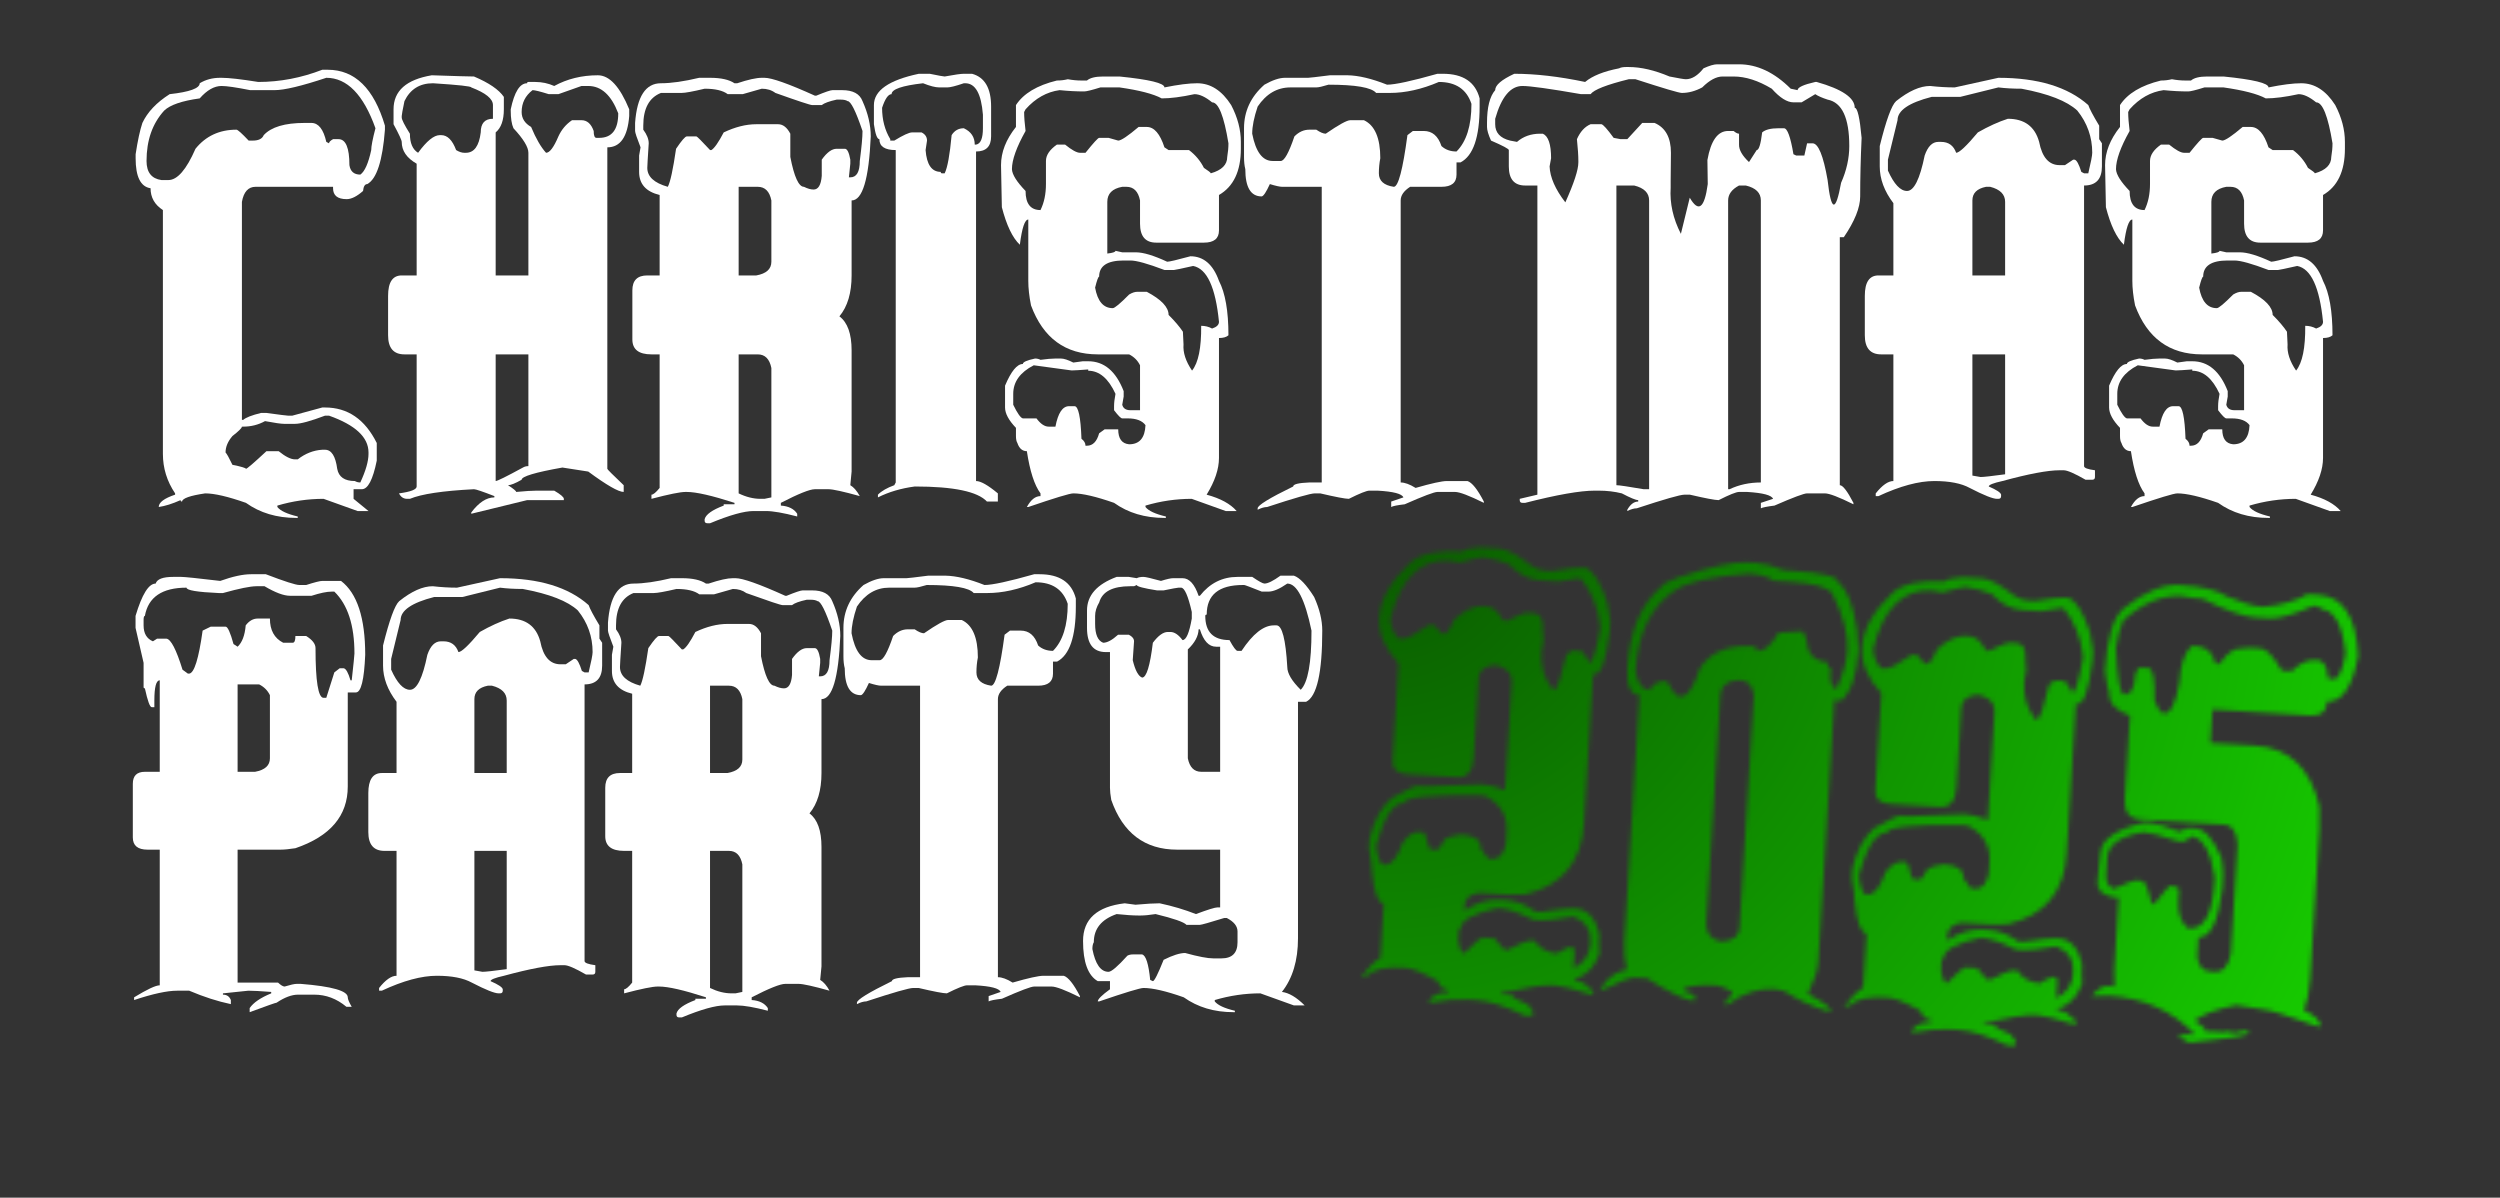 <svg xmlns="http://www.w3.org/2000/svg" xmlns:xlink="http://www.w3.org/1999/xlink" width="764" zoomAndPan="magnify" viewBox="0 0 573 274.5" height="366" preserveAspectRatio="xMidYMid meet" version="1.0"><rect x="0" y="0" width="573" height="274.5" fill="#333333" stroke="none"/><defs><filter x="0%" y="0%" width="100%" height="100%" id="f59552fa91"><feColorMatrix values="0 0 0 0 1 0 0 0 0 1 0 0 0 0 1 0 0 0 1 0" color-interpolation-filters="sRGB"/></filter><g/><clipPath id="9ab55ef694"><path d="M 145 0 L 572.477 0 L 572.477 274 L 145 274 Z M 145 0 " clip-rule="nonzero"/></clipPath><clipPath id="1586373dc9"><path d="M 1 0 L 427.477 0 L 427.477 274 L 1 274 Z M 1 0 " clip-rule="nonzero"/></clipPath><clipPath id="5f858d89ed"><path d="M 27.781 -40.023 L 559.379 -7.168 L 533.031 419.195 L 1.43 386.34 Z M 27.781 -40.023 " clip-rule="nonzero"/></clipPath><clipPath id="b4efa716df"><path d="M 0.414 0 L 426.477 0 L 426.477 274 L 0.414 274 Z M 0.414 0 " clip-rule="nonzero"/></clipPath><clipPath id="3aa17066c7"><path d="M 26.781 -40.023 L 558.379 -7.168 L 532.031 419.195 L 0.43 386.34 Z M 26.781 -40.023 " clip-rule="nonzero"/></clipPath><clipPath id="c4b0fd7b90"><path d="M 0.414 0 L 426.477 0 L 426.477 274 L 0.414 274 Z M 0.414 0 " clip-rule="nonzero"/></clipPath><clipPath id="118f36af6a"><path d="M 26.781 -40.023 L 558.379 -7.168 L 532.031 419.195 L 0.43 386.34 Z M 26.781 -40.023 " clip-rule="nonzero"/></clipPath><clipPath id="5d8b927ade"><path d="M 26.781 -40.023 L 558.379 -7.168 L 532.031 419.195 L 0.43 386.34 Z M 26.781 -40.023 " clip-rule="nonzero"/></clipPath><clipPath id="399f7da1b0"><path d="M 26.875 -41.57 L 558.477 -8.715 L 531.98 419.98 L 0.379 387.125 Z M 26.875 -41.57 " clip-rule="nonzero"/></clipPath><clipPath id="6b03d116af"><path d="M 26.875 -41.57 L 558.477 -8.715 L 531.98 419.98 L 0.379 387.125 Z M 26.875 -41.57 " clip-rule="nonzero"/></clipPath><radialGradient gradientTransform="matrix(0.999, 0.062, -0.062, 0.998, 170.788, 122.783)" gradientUnits="userSpaceOnUse" r="256.061" cx="0" id="c362b2bf4e" cy="-1.549" fx="0" fy="-1.549"><stop stop-opacity="1" stop-color="rgb(3.94%, 35.083%, 0%)" offset="0"/><stop stop-opacity="1" stop-color="rgb(3.969%, 35.359%, 0%)" offset="0.008"/><stop stop-opacity="1" stop-color="rgb(3.989%, 35.542%, 0%)" offset="0.012"/><stop stop-opacity="1" stop-color="rgb(4.008%, 35.725%, 0%)" offset="0.016"/><stop stop-opacity="1" stop-color="rgb(4.028%, 35.91%, 0%)" offset="0.02"/><stop stop-opacity="1" stop-color="rgb(4.048%, 36.093%, 0%)" offset="0.023"/><stop stop-opacity="1" stop-color="rgb(4.068%, 36.278%, 0%)" offset="0.027"/><stop stop-opacity="1" stop-color="rgb(4.088%, 36.461%, 0%)" offset="0.031"/><stop stop-opacity="1" stop-color="rgb(4.108%, 36.646%, 0%)" offset="0.035"/><stop stop-opacity="1" stop-color="rgb(4.128%, 36.829%, 0%)" offset="0.039"/><stop stop-opacity="1" stop-color="rgb(4.147%, 37.013%, 0%)" offset="0.043"/><stop stop-opacity="1" stop-color="rgb(4.167%, 37.196%, 0%)" offset="0.047"/><stop stop-opacity="1" stop-color="rgb(4.187%, 37.381%, 0%)" offset="0.051"/><stop stop-opacity="1" stop-color="rgb(4.207%, 37.564%, 0%)" offset="0.055"/><stop stop-opacity="1" stop-color="rgb(4.227%, 37.749%, 0%)" offset="0.059"/><stop stop-opacity="1" stop-color="rgb(4.247%, 37.932%, 0%)" offset="0.062"/><stop stop-opacity="1" stop-color="rgb(4.268%, 38.116%, 0%)" offset="0.066"/><stop stop-opacity="1" stop-color="rgb(4.288%, 38.3%, 0%)" offset="0.07"/><stop stop-opacity="1" stop-color="rgb(4.308%, 38.484%, 0%)" offset="0.074"/><stop stop-opacity="1" stop-color="rgb(4.327%, 38.667%, 0%)" offset="0.078"/><stop stop-opacity="1" stop-color="rgb(4.347%, 38.852%, 0%)" offset="0.082"/><stop stop-opacity="1" stop-color="rgb(4.367%, 39.035%, 0%)" offset="0.086"/><stop stop-opacity="1" stop-color="rgb(4.387%, 39.218%, 0%)" offset="0.09"/><stop stop-opacity="1" stop-color="rgb(4.407%, 39.403%, 0%)" offset="0.094"/><stop stop-opacity="1" stop-color="rgb(4.427%, 39.586%, 0%)" offset="0.098"/><stop stop-opacity="1" stop-color="rgb(4.446%, 39.771%, 0%)" offset="0.102"/><stop stop-opacity="1" stop-color="rgb(4.466%, 39.954%, 0%)" offset="0.105"/><stop stop-opacity="1" stop-color="rgb(4.486%, 40.138%, 0%)" offset="0.109"/><stop stop-opacity="1" stop-color="rgb(4.506%, 40.321%, 0%)" offset="0.113"/><stop stop-opacity="1" stop-color="rgb(4.526%, 40.506%, 0%)" offset="0.117"/><stop stop-opacity="1" stop-color="rgb(4.546%, 40.689%, 0%)" offset="0.121"/><stop stop-opacity="1" stop-color="rgb(4.565%, 40.874%, 0%)" offset="0.125"/><stop stop-opacity="1" stop-color="rgb(4.585%, 41.057%, 0%)" offset="0.129"/><stop stop-opacity="1" stop-color="rgb(4.605%, 41.241%, 0%)" offset="0.133"/><stop stop-opacity="1" stop-color="rgb(4.626%, 41.425%, 0%)" offset="0.137"/><stop stop-opacity="1" stop-color="rgb(4.646%, 41.609%, 0%)" offset="0.141"/><stop stop-opacity="1" stop-color="rgb(4.666%, 41.792%, 0%)" offset="0.145"/><stop stop-opacity="1" stop-color="rgb(4.686%, 41.977%, 0%)" offset="0.148"/><stop stop-opacity="1" stop-color="rgb(4.706%, 42.16%, 0%)" offset="0.152"/><stop stop-opacity="1" stop-color="rgb(4.726%, 42.345%, 0%)" offset="0.156"/><stop stop-opacity="1" stop-color="rgb(4.745%, 42.528%, 0%)" offset="0.16"/><stop stop-opacity="1" stop-color="rgb(4.765%, 42.711%, 0%)" offset="0.164"/><stop stop-opacity="1" stop-color="rgb(4.785%, 42.896%, 0%)" offset="0.168"/><stop stop-opacity="1" stop-color="rgb(4.805%, 43.079%, 0%)" offset="0.172"/><stop stop-opacity="1" stop-color="rgb(4.825%, 43.263%, 0%)" offset="0.176"/><stop stop-opacity="1" stop-color="rgb(4.845%, 43.446%, 0%)" offset="0.18"/><stop stop-opacity="1" stop-color="rgb(4.865%, 43.631%, 0%)" offset="0.184"/><stop stop-opacity="1" stop-color="rgb(4.884%, 43.814%, 0%)" offset="0.188"/><stop stop-opacity="1" stop-color="rgb(4.904%, 43.999%, 0%)" offset="0.191"/><stop stop-opacity="1" stop-color="rgb(4.924%, 44.182%, 0%)" offset="0.195"/><stop stop-opacity="1" stop-color="rgb(4.944%, 44.366%, 0%)" offset="0.199"/><stop stop-opacity="1" stop-color="rgb(4.964%, 44.55%, 0%)" offset="0.203"/><stop stop-opacity="1" stop-color="rgb(4.985%, 44.734%, 0%)" offset="0.207"/><stop stop-opacity="1" stop-color="rgb(5.005%, 44.917%, 0%)" offset="0.211"/><stop stop-opacity="1" stop-color="rgb(5.025%, 45.102%, 0%)" offset="0.215"/><stop stop-opacity="1" stop-color="rgb(5.045%, 45.285%, 0%)" offset="0.219"/><stop stop-opacity="1" stop-color="rgb(5.064%, 45.47%, 0%)" offset="0.223"/><stop stop-opacity="1" stop-color="rgb(5.084%, 45.653%, 0%)" offset="0.227"/><stop stop-opacity="1" stop-color="rgb(5.104%, 45.837%, 0%)" offset="0.23"/><stop stop-opacity="1" stop-color="rgb(5.124%, 46.021%, 0%)" offset="0.234"/><stop stop-opacity="1" stop-color="rgb(5.144%, 46.204%, 0%)" offset="0.238"/><stop stop-opacity="1" stop-color="rgb(5.164%, 46.388%, 0%)" offset="0.242"/><stop stop-opacity="1" stop-color="rgb(5.183%, 46.571%, 0%)" offset="0.246"/><stop stop-opacity="1" stop-color="rgb(5.203%, 46.756%, 0%)" offset="0.25"/><stop stop-opacity="1" stop-color="rgb(5.234%, 47.031%, 0%)" offset="0.254"/><stop stop-opacity="1" stop-color="rgb(5.273%, 47.398%, 0%)" offset="0.262"/><stop stop-opacity="1" stop-color="rgb(5.313%, 47.766%, 0%)" offset="0.27"/><stop stop-opacity="1" stop-color="rgb(5.353%, 48.134%, 0%)" offset="0.277"/><stop stop-opacity="1" stop-color="rgb(5.394%, 48.502%, 0%)" offset="0.285"/><stop stop-opacity="1" stop-color="rgb(5.434%, 48.869%, 0%)" offset="0.293"/><stop stop-opacity="1" stop-color="rgb(5.473%, 49.237%, 0%)" offset="0.301"/><stop stop-opacity="1" stop-color="rgb(5.513%, 49.605%, 0%)" offset="0.309"/><stop stop-opacity="1" stop-color="rgb(5.553%, 49.973%, 0%)" offset="0.316"/><stop stop-opacity="1" stop-color="rgb(5.592%, 50.34%, 0%)" offset="0.324"/><stop stop-opacity="1" stop-color="rgb(5.632%, 50.708%, 0%)" offset="0.332"/><stop stop-opacity="1" stop-color="rgb(5.672%, 51.076%, 0%)" offset="0.34"/><stop stop-opacity="1" stop-color="rgb(5.711%, 51.443%, 0%)" offset="0.348"/><stop stop-opacity="1" stop-color="rgb(5.753%, 51.811%, 0%)" offset="0.355"/><stop stop-opacity="1" stop-color="rgb(5.792%, 52.179%, 0%)" offset="0.363"/><stop stop-opacity="1" stop-color="rgb(5.832%, 52.547%, 0%)" offset="0.371"/><stop stop-opacity="1" stop-color="rgb(5.872%, 52.914%, 0%)" offset="0.379"/><stop stop-opacity="1" stop-color="rgb(5.911%, 53.281%, 0%)" offset="0.387"/><stop stop-opacity="1" stop-color="rgb(5.951%, 53.648%, 0%)" offset="0.395"/><stop stop-opacity="1" stop-color="rgb(5.991%, 54.016%, 0%)" offset="0.402"/><stop stop-opacity="1" stop-color="rgb(6.03%, 54.384%, 0%)" offset="0.41"/><stop stop-opacity="1" stop-color="rgb(6.071%, 54.752%, 0%)" offset="0.418"/><stop stop-opacity="1" stop-color="rgb(6.111%, 55.119%, 0%)" offset="0.426"/><stop stop-opacity="1" stop-color="rgb(6.151%, 55.487%, 0%)" offset="0.434"/><stop stop-opacity="1" stop-color="rgb(6.19%, 55.855%, 0%)" offset="0.441"/><stop stop-opacity="1" stop-color="rgb(6.23%, 56.223%, 0%)" offset="0.449"/><stop stop-opacity="1" stop-color="rgb(6.27%, 56.59%, 0%)" offset="0.457"/><stop stop-opacity="1" stop-color="rgb(6.31%, 56.958%, 0%)" offset="0.465"/><stop stop-opacity="1" stop-color="rgb(6.349%, 57.326%, 0%)" offset="0.473"/><stop stop-opacity="1" stop-color="rgb(6.389%, 57.693%, 0%)" offset="0.48"/><stop stop-opacity="1" stop-color="rgb(6.43%, 58.061%, 0%)" offset="0.488"/><stop stop-opacity="1" stop-color="rgb(6.47%, 58.429%, 0%)" offset="0.496"/><stop stop-opacity="1" stop-color="rgb(6.499%, 58.705%, 0%)" offset="0.504"/><stop stop-opacity="1" stop-color="rgb(6.519%, 58.888%, 0%)" offset="0.508"/><stop stop-opacity="1" stop-color="rgb(6.538%, 59.073%, 0%)" offset="0.512"/><stop stop-opacity="1" stop-color="rgb(6.558%, 59.256%, 0%)" offset="0.516"/><stop stop-opacity="1" stop-color="rgb(6.578%, 59.441%, 0%)" offset="0.52"/><stop stop-opacity="1" stop-color="rgb(6.598%, 59.624%, 0%)" offset="0.523"/><stop stop-opacity="1" stop-color="rgb(6.618%, 59.808%, 0%)" offset="0.527"/><stop stop-opacity="1" stop-color="rgb(6.638%, 59.991%, 0%)" offset="0.531"/><stop stop-opacity="1" stop-color="rgb(6.657%, 60.175%, 0%)" offset="0.535"/><stop stop-opacity="1" stop-color="rgb(6.677%, 60.359%, 0%)" offset="0.539"/><stop stop-opacity="1" stop-color="rgb(6.697%, 60.542%, 0%)" offset="0.543"/><stop stop-opacity="1" stop-color="rgb(6.717%, 60.727%, 0%)" offset="0.547"/><stop stop-opacity="1" stop-color="rgb(6.737%, 60.91%, 0%)" offset="0.551"/><stop stop-opacity="1" stop-color="rgb(6.758%, 61.095%, 0%)" offset="0.555"/><stop stop-opacity="1" stop-color="rgb(6.778%, 61.278%, 0%)" offset="0.559"/><stop stop-opacity="1" stop-color="rgb(6.798%, 61.462%, 0%)" offset="0.562"/><stop stop-opacity="1" stop-color="rgb(6.818%, 61.646%, 0%)" offset="0.566"/><stop stop-opacity="1" stop-color="rgb(6.837%, 61.83%, 0%)" offset="0.57"/><stop stop-opacity="1" stop-color="rgb(6.857%, 62.013%, 0%)" offset="0.574"/><stop stop-opacity="1" stop-color="rgb(6.877%, 62.198%, 0%)" offset="0.578"/><stop stop-opacity="1" stop-color="rgb(6.897%, 62.381%, 0%)" offset="0.582"/><stop stop-opacity="1" stop-color="rgb(6.917%, 62.566%, 0%)" offset="0.586"/><stop stop-opacity="1" stop-color="rgb(6.937%, 62.749%, 0%)" offset="0.59"/><stop stop-opacity="1" stop-color="rgb(6.956%, 62.933%, 0%)" offset="0.594"/><stop stop-opacity="1" stop-color="rgb(6.976%, 63.116%, 0%)" offset="0.598"/><stop stop-opacity="1" stop-color="rgb(6.996%, 63.3%, 0%)" offset="0.602"/><stop stop-opacity="1" stop-color="rgb(7.016%, 63.484%, 0%)" offset="0.605"/><stop stop-opacity="1" stop-color="rgb(7.036%, 63.667%, 0%)" offset="0.609"/><stop stop-opacity="1" stop-color="rgb(7.056%, 63.852%, 0%)" offset="0.613"/><stop stop-opacity="1" stop-color="rgb(7.075%, 64.035%, 0%)" offset="0.617"/><stop stop-opacity="1" stop-color="rgb(7.095%, 64.22%, 0%)" offset="0.621"/><stop stop-opacity="1" stop-color="rgb(7.117%, 64.403%, 0%)" offset="0.625"/><stop stop-opacity="1" stop-color="rgb(7.147%, 64.679%, 0%)" offset="0.629"/><stop stop-opacity="1" stop-color="rgb(7.187%, 65.047%, 0%)" offset="0.637"/><stop stop-opacity="1" stop-color="rgb(7.227%, 65.414%, 0%)" offset="0.645"/><stop stop-opacity="1" stop-color="rgb(7.266%, 65.782%, 0%)" offset="0.652"/><stop stop-opacity="1" stop-color="rgb(7.306%, 66.15%, 0%)" offset="0.66"/><stop stop-opacity="1" stop-color="rgb(7.346%, 66.518%, 0%)" offset="0.668"/><stop stop-opacity="1" stop-color="rgb(7.385%, 66.884%, 0%)" offset="0.676"/><stop stop-opacity="1" stop-color="rgb(7.425%, 67.252%, 0%)" offset="0.684"/><stop stop-opacity="1" stop-color="rgb(7.465%, 67.619%, 0%)" offset="0.691"/><stop stop-opacity="1" stop-color="rgb(7.506%, 67.987%, 0%)" offset="0.699"/><stop stop-opacity="1" stop-color="rgb(7.545%, 68.355%, 0%)" offset="0.707"/><stop stop-opacity="1" stop-color="rgb(7.585%, 68.723%, 0%)" offset="0.715"/><stop stop-opacity="1" stop-color="rgb(7.625%, 69.09%, 0%)" offset="0.723"/><stop stop-opacity="1" stop-color="rgb(7.664%, 69.458%, 0%)" offset="0.73"/><stop stop-opacity="1" stop-color="rgb(7.704%, 69.826%, 0%)" offset="0.738"/><stop stop-opacity="1" stop-color="rgb(7.744%, 70.193%, 0%)" offset="0.746"/><stop stop-opacity="1" stop-color="rgb(7.773%, 70.47%, 0%)" offset="0.754"/><stop stop-opacity="1" stop-color="rgb(7.793%, 70.653%, 0%)" offset="0.758"/><stop stop-opacity="1" stop-color="rgb(7.812%, 70.837%, 0%)" offset="0.762"/><stop stop-opacity="1" stop-color="rgb(7.834%, 71.021%, 0%)" offset="0.766"/><stop stop-opacity="1" stop-color="rgb(7.854%, 71.205%, 0%)" offset="0.77"/><stop stop-opacity="1" stop-color="rgb(7.874%, 71.388%, 0%)" offset="0.773"/><stop stop-opacity="1" stop-color="rgb(7.893%, 71.573%, 0%)" offset="0.777"/><stop stop-opacity="1" stop-color="rgb(7.913%, 71.756%, 0%)" offset="0.781"/><stop stop-opacity="1" stop-color="rgb(7.933%, 71.941%, 0%)" offset="0.785"/><stop stop-opacity="1" stop-color="rgb(7.953%, 72.124%, 0%)" offset="0.789"/><stop stop-opacity="1" stop-color="rgb(7.973%, 72.308%, 0%)" offset="0.793"/><stop stop-opacity="1" stop-color="rgb(7.993%, 72.491%, 0%)" offset="0.797"/><stop stop-opacity="1" stop-color="rgb(8.012%, 72.676%, 0%)" offset="0.801"/><stop stop-opacity="1" stop-color="rgb(8.032%, 72.859%, 0%)" offset="0.805"/><stop stop-opacity="1" stop-color="rgb(8.052%, 73.044%, 0%)" offset="0.809"/><stop stop-opacity="1" stop-color="rgb(8.072%, 73.227%, 0%)" offset="0.812"/><stop stop-opacity="1" stop-color="rgb(8.102%, 73.503%, 0%)" offset="0.816"/><stop stop-opacity="1" stop-color="rgb(8.142%, 73.869%, 0%)" offset="0.824"/><stop stop-opacity="1" stop-color="rgb(8.182%, 74.237%, 0%)" offset="0.832"/><stop stop-opacity="1" stop-color="rgb(8.223%, 74.605%, 0%)" offset="0.84"/><stop stop-opacity="1" stop-color="rgb(8.263%, 74.973%, 0%)" offset="0.848"/><stop stop-opacity="1" stop-color="rgb(8.302%, 75.34%, 0%)" offset="0.855"/><stop stop-opacity="1" stop-color="rgb(8.342%, 75.708%, 0%)" offset="0.863"/><stop stop-opacity="1" stop-color="rgb(8.382%, 76.076%, 0%)" offset="0.871"/><stop stop-opacity="1" stop-color="rgb(8.411%, 76.352%, 0%)" offset="0.879"/><stop stop-opacity="1" stop-color="rgb(8.43%, 76.537%, 0%)" offset="0.883"/><stop stop-opacity="1" stop-color="rgb(8.45%, 76.72%, 0%)" offset="0.887"/><stop stop-opacity="1" stop-color="rgb(8.47%, 76.904%, 0%)" offset="0.891"/><stop stop-opacity="1" stop-color="rgb(8.49%, 77.087%, 0%)" offset="0.895"/><stop stop-opacity="1" stop-color="rgb(8.51%, 77.271%, 0%)" offset="0.898"/><stop stop-opacity="1" stop-color="rgb(8.531%, 77.455%, 0%)" offset="0.902"/><stop stop-opacity="1" stop-color="rgb(8.551%, 77.638%, 0%)" offset="0.906"/><stop stop-opacity="1" stop-color="rgb(8.582%, 77.914%, 0%)" offset="0.91"/><stop stop-opacity="1" stop-color="rgb(8.621%, 78.282%, 0%)" offset="0.918"/><stop stop-opacity="1" stop-color="rgb(8.661%, 78.65%, 0%)" offset="0.926"/><stop stop-opacity="1" stop-color="rgb(8.701%, 79.018%, 0%)" offset="0.934"/><stop stop-opacity="1" stop-color="rgb(8.73%, 79.294%, 0%)" offset="0.941"/><stop stop-opacity="1" stop-color="rgb(8.749%, 79.477%, 0%)" offset="0.945"/><stop stop-opacity="1" stop-color="rgb(8.769%, 79.662%, 0%)" offset="0.949"/><stop stop-opacity="1" stop-color="rgb(8.789%, 79.845%, 0%)" offset="0.953"/><stop stop-opacity="1" stop-color="rgb(8.82%, 80.121%, 0%)" offset="0.957"/><stop stop-opacity="1" stop-color="rgb(8.859%, 80.489%, 0%)" offset="0.965"/><stop stop-opacity="1" stop-color="rgb(8.89%, 80.763%, 0%)" offset="0.973"/><stop stop-opacity="1" stop-color="rgb(8.91%, 80.948%, 0%)" offset="0.977"/><stop stop-opacity="1" stop-color="rgb(8.94%, 81.223%, 0%)" offset="0.98"/><stop stop-opacity="1" stop-color="rgb(8.969%, 81.499%, 0%)" offset="0.988"/><stop stop-opacity="1" stop-color="rgb(9%, 81.775%, 0%)" offset="0.992"/><stop stop-opacity="1" stop-color="rgb(9.019%, 81.96%, 0%)" offset="1"/></radialGradient><clipPath id="e6156d2e2e"><rect x="0" width="427" y="0" height="274"/></clipPath><clipPath id="c8fbe8f1a4"><path d="M 0.414 0 L 426.477 0 L 426.477 274 L 0.414 274 Z M 0.414 0 " clip-rule="nonzero"/></clipPath><clipPath id="58aa5c9733"><path d="M 26.781 -40.023 L 558.379 -7.168 L 532.031 419.195 L 0.43 386.34 Z M 26.781 -40.023 " clip-rule="nonzero"/></clipPath><clipPath id="1a32835325"><path d="M 164 124 L 227 124 L 227 234 L 164 234 Z M 164 124 " clip-rule="nonzero"/></clipPath><clipPath id="730f97401a"><path d="M 26.781 -40.023 L 558.379 -7.168 L 532.031 419.195 L 0.43 386.34 Z M 26.781 -40.023 " clip-rule="nonzero"/></clipPath><clipPath id="3358d05783"><path d="M 220 127 L 282 127 L 282 233 L 220 233 Z M 220 127 " clip-rule="nonzero"/></clipPath><clipPath id="f53f2bc3d0"><path d="M 26.781 -40.023 L 558.379 -7.168 L 532.031 419.195 L 0.43 386.34 Z M 26.781 -40.023 " clip-rule="nonzero"/></clipPath><clipPath id="4b375ca1c5"><path d="M 275 130 L 337 130 L 337 241 L 275 241 Z M 275 130 " clip-rule="nonzero"/></clipPath><clipPath id="accd18e2a9"><path d="M 26.781 -40.023 L 558.379 -7.168 L 532.031 419.195 L 0.43 386.34 Z M 26.781 -40.023 " clip-rule="nonzero"/></clipPath><clipPath id="9fcc983f0d"><path d="M 331 133 L 396 133 L 396 242 L 331 242 Z M 331 133 " clip-rule="nonzero"/></clipPath><clipPath id="71f5ef87a2"><path d="M 26.781 -40.023 L 558.379 -7.168 L 532.031 419.195 L 0.43 386.34 Z M 26.781 -40.023 " clip-rule="nonzero"/></clipPath><clipPath id="94a3ed2c08"><rect x="0" width="427" y="0" height="274"/></clipPath><clipPath id="02e35cfc76"><rect x="0" width="427" y="0" height="274"/></clipPath><mask id="7917fb7349"><g filter="url(#f59552fa91)"><g transform="matrix(1, 0, 0, 1, -0, 0)"><g clip-path="url(#02e35cfc76)"><g clip-path="url(#c8fbe8f1a4)"><g clip-path="url(#58aa5c9733)"><g transform="matrix(1, 0, 0, 1, -0, 0)"><g clip-path="url(#94a3ed2c08)"><g clip-path="url(#1a32835325)"><g clip-path="url(#730f97401a)"><g fill="#000000" fill-opacity="1"><g transform="translate(164.067, 227.121)"><g><path d="M 29.094 -101.656 L 33.531 -101.391 C 35.289 -101.273 37.766 -99.957 40.953 -97.438 C 42.016 -96.75 43.055 -96.375 44.078 -96.312 L 45.656 -96.219 C 49.281 -96.832 51.852 -97.094 53.375 -97 C 55.188 -96.164 56.832 -93.508 58.312 -89.031 C 58.812 -86.688 59.051 -85.289 59.031 -84.844 L 58.875 -82.297 C 58.02 -75.754 56.859 -72.523 55.391 -72.609 L 55.078 -72.641 L 52.953 -38.25 C 52.41 -29.531 47.926 -24.16 39.5 -22.141 L 35.656 -22.078 L 28.984 -22.484 C 26.828 -22.191 25.695 -21.191 25.594 -19.484 L 25.531 -18.562 L 25.828 -18.547 C 28.41 -20.285 31.133 -21.066 34 -20.891 L 34.938 -20.828 C 37.363 -20.68 39.656 -19.801 41.812 -18.188 L 43.094 -18.109 C 47.113 -18.691 49.578 -18.957 50.484 -18.906 L 51.125 -18.859 C 53.758 -18.703 55.551 -16.785 56.5 -13.109 C 56.383 -11.16 56.398 -9.664 56.547 -8.625 C 55.617 -5.977 54.125 -4.164 52.062 -3.188 C 51.301 -3 50.867 -2.91 50.766 -2.922 C 50.742 -2.566 51.461 -2.207 52.922 -1.844 C 54.098 -0.707 54.812 -0.129 55.062 -0.109 L 55 0.844 L 54.672 0.828 C 50.43 -0.484 47.711 -1.176 46.516 -1.25 L 45.875 -1.297 C 43.707 -1.422 39.734 -0.816 33.953 0.516 L 33.938 0.812 L 36.453 0.969 C 36.43 1.395 37.66 2.113 40.141 3.125 L 41.328 4.781 L 41.312 5.109 C 41.281 5.535 41.051 5.734 40.625 5.703 L 39.359 5.625 C 34.879 3.445 31.129 2.266 28.109 2.078 L 26.203 1.969 C 23.973 1.82 21.082 2.066 17.531 2.703 L 17.562 2.078 C 18.551 0.848 19.961 0.289 21.797 0.406 L 21.828 -0.234 C 20.691 -0.305 19.891 -1 19.422 -2.312 C 16.016 -4.219 13.531 -5.219 11.969 -5.312 C 7.613 -5.582 4.805 -5.02 3.547 -3.625 C 3.211 -3.645 2.773 -3.457 2.234 -3.062 L 1.891 -3.078 C 3.43 -5.242 4.91 -6.75 6.328 -7.594 L 7.109 -20.016 C 5.766 -20.098 4.852 -22.594 4.375 -27.5 C 4.426 -28.25 4.207 -29.969 3.719 -32.656 L 3.844 -34.875 C 4.812 -39.008 6.492 -42.109 8.891 -44.172 C 12.285 -46.086 14.27 -47.031 14.844 -47 L 16.75 -46.875 L 29.547 -47.359 C 30.922 -47.273 32.707 -46.844 34.906 -46.062 L 36.438 -70.891 C 36.551 -72.641 35.453 -73.891 33.141 -74.641 L 32.203 -74.688 C 30.055 -74.395 28.926 -73.395 28.812 -71.688 L 27.703 -53.547 C 27.504 -50.367 26.238 -48.852 23.906 -49 L 12.453 -49.703 C 10.117 -49.848 9.008 -50.875 9.125 -52.781 L 10.5 -75.047 C 7.312 -78.504 5.828 -82.008 6.047 -85.562 C 6.297 -89.758 8.688 -93.977 13.219 -98.219 C 15.551 -100.207 19.547 -101.023 25.203 -100.672 C 25.234 -101.141 26.531 -101.469 29.094 -101.656 Z M 24.406 -98.172 L 22.172 -98.609 C 15.441 -99.023 10.91 -94.508 8.578 -85.062 C 8.867 -82.977 9.516 -81.555 10.516 -80.797 L 11.5 -80.734 C 12.352 -80.68 14.344 -81.727 17.469 -83.875 L 18.688 -83.797 C 19.781 -82.453 20.488 -81.77 20.812 -81.75 C 21.469 -81.707 22.281 -82.832 23.25 -85.125 C 25.594 -87.312 27.891 -88.336 30.141 -88.203 L 30.484 -88.172 C 31.359 -88.117 32.188 -87.754 32.969 -87.078 C 33.945 -85.516 34.633 -84.723 35.031 -84.703 C 37.676 -86.035 39.328 -86.688 39.984 -86.656 L 41.562 -86.547 C 43.031 -86.461 43.688 -85.148 43.531 -82.609 L 43.719 -80.328 C 43.426 -79.191 43.266 -78.348 43.234 -77.797 C 43.016 -74.305 43.898 -71.379 45.891 -69.016 L 46.234 -69 C 46.941 -69.508 47.852 -72.223 48.969 -77.141 L 50.281 -78 L 52.5 -77.859 C 52.676 -77.848 53.266 -76.973 54.266 -75.234 C 54.91 -75.191 55.703 -77.688 56.641 -82.719 L 56.703 -83.703 C 56.172 -87.984 54.695 -91.586 52.281 -94.516 L 51.641 -94.562 C 48.828 -94.07 47.32 -93.832 47.125 -93.844 L 42.953 -94.109 C 40.359 -94.266 37.988 -95.484 35.844 -97.766 C 34.113 -98.516 32.129 -99.062 29.891 -99.406 C 29.391 -99.438 27.562 -99.023 24.406 -98.172 Z M 5.391 -33.5 L 5.359 -32.875 C 5.785 -30.301 6.336 -28.992 7.016 -28.953 L 7.312 -28.938 C 8.844 -28.844 10.234 -30.566 11.484 -34.109 C 12.785 -35.723 13.992 -36.492 15.109 -36.422 L 16.094 -36.359 C 16.488 -36.336 16.941 -35.133 17.453 -32.75 L 18.078 -32.422 L 19.344 -32.344 C 19.594 -32.32 20.188 -33.141 21.125 -34.797 C 21.727 -35.234 22.91 -35.578 24.672 -35.828 L 25.016 -35.812 C 27.973 -35.633 29.395 -34.586 29.281 -32.672 L 31.031 -30.328 L 32.016 -30.266 C 33.492 -30.172 34.52 -31.281 35.094 -33.594 L 35.266 -36.469 C 35.484 -39.926 34.051 -42.562 30.969 -44.375 C 30.645 -44.625 30.117 -44.77 29.391 -44.812 L 28.75 -44.859 C 17.477 -44.973 11.801 -44.367 11.719 -43.047 C 9.32 -43.191 7.211 -40.008 5.391 -33.5 Z M 24.297 -13.828 L 24.172 -11.609 C 24.441 -9.66 24.906 -8.664 25.562 -8.625 C 27.945 -11.031 29.297 -12.223 29.609 -12.203 L 32.469 -12.031 C 33.863 -10.238 34.773 -9.332 35.203 -9.312 C 38.172 -10.832 40.02 -11.566 40.75 -11.516 L 41.688 -11.469 C 42.863 -9.688 44.625 -8.723 46.969 -8.578 C 46.988 -8.828 47.863 -9.312 49.594 -10.031 L 50.234 -10 C 50.648 -9.883 50.848 -9.656 50.828 -9.312 L 50.578 -5.188 C 53.004 -6.375 54.301 -8.312 54.469 -11 C 54.645 -13.906 53.375 -15.91 50.656 -17.016 L 50.359 -17.031 C 46.785 -16.406 44.422 -16.125 43.266 -16.188 L 41.344 -16.312 C 38.094 -17.977 35.391 -18.879 33.234 -19.016 C 27.617 -17.805 24.75 -16.176 24.625 -14.125 C 24.426 -14.145 24.316 -14.047 24.297 -13.828 Z M 24.297 -13.828 "/></g></g></g></g></g><g clip-path="url(#3358d05783)"><g clip-path="url(#f53f2bc3d0)"><g fill="#000000" fill-opacity="1"><g transform="translate(219.858, 230.569)"><g><path d="M 34.812 -101.656 L 36.719 -101.531 C 38.469 -101.426 40.57 -100.875 43.031 -99.875 L 44.922 -99.75 C 52.129 -99.312 55.688 -98.352 55.594 -96.875 C 57.445 -95.602 58.836 -92.102 59.766 -86.375 C 60.023 -83.844 60.133 -82.242 60.094 -81.578 C 59.75 -75.953 58.445 -72.094 56.188 -70 L 54.578 -70.094 L 50.875 -9.953 C 50.758 -8.18 49.969 -5.785 48.5 -2.766 C 52.02 -0.922 53.758 0.363 53.719 1.094 L 53.703 1.391 C 49.754 0.242 46.227 -1.348 43.125 -3.391 L 40.922 -3.875 C 37.172 -4.102 33.586 -2.93 30.172 -0.359 L 29.188 -0.422 C 30.562 -1.891 31.258 -2.812 31.281 -3.188 C 29.539 -4.145 28.406 -4.641 27.875 -4.672 L 25.969 -4.797 C 22.258 -4.797 20.219 -4.379 19.844 -3.547 L 22.609 -2.438 L 22.531 -1.156 C 20.52 -1.281 16.906 -3.004 11.688 -6.328 L 8.844 -6.5 C 7.707 -6.562 5.082 -5.547 0.969 -3.453 L 0.984 -3.781 C 2.18 -6.039 3.977 -7.523 6.375 -8.234 L 7.016 -8.188 C 6.492 -10.457 6.301 -12.703 6.438 -14.922 L 9.922 -71.234 C 7.805 -71.367 6.875 -73.461 7.125 -77.516 C 7.656 -86.016 10.285 -92.234 15.016 -96.172 C 15.035 -96.598 16.238 -97.266 18.625 -98.172 C 26.133 -100.691 31.531 -101.852 34.812 -101.656 Z M 9 -76.75 C 9.469 -73.938 10.555 -72.477 12.266 -72.375 C 12.953 -73.844 14.16 -74.523 15.891 -74.422 L 16.234 -74.391 C 17.391 -72.172 18.27 -71.047 18.875 -71.016 L 19.516 -70.969 C 20.91 -70.883 22.328 -73.031 23.766 -77.406 C 26.141 -81.102 30.176 -82.781 35.875 -82.438 L 36.516 -82.391 C 36.691 -81.953 36.773 -81.625 36.766 -81.406 L 37.094 -81.391 C 38.5 -81.297 40.066 -82.688 41.797 -85.562 L 47.281 -85.875 C 47.957 -84.988 48.395 -83.578 48.594 -81.641 C 49.312 -79.898 50.742 -78.961 52.891 -78.828 C 52.941 -77.961 53.227 -77.516 53.75 -77.484 L 53.656 -75.906 C 53.551 -74.258 54.023 -73.172 55.078 -72.641 C 56.578 -76.148 57.398 -79.066 57.547 -81.391 C 57.773 -85.117 56.645 -89.457 54.156 -94.406 C 53.25 -95.945 50.008 -96.891 44.438 -97.234 L 40.656 -97.469 C 39.426 -98.395 37.535 -98.938 34.984 -99.094 C 26.586 -98.477 20.984 -97.227 18.172 -95.344 C 12.598 -91.719 9.539 -85.52 9 -76.75 Z M 28.453 -71.375 L 25.234 -19.203 C 25.086 -16.91 26.066 -15.461 28.172 -14.859 L 29.141 -14.797 C 31.492 -15.078 32.723 -16.07 32.828 -17.781 L 36.125 -71.234 C 35.832 -73.398 34.836 -74.535 33.141 -74.641 L 32.203 -74.688 C 29.828 -74.406 28.578 -73.301 28.453 -71.375 Z M 28.453 -71.375 "/></g></g></g></g></g><g clip-path="url(#4b375ca1c5)"><g clip-path="url(#accd18e2a9)"><g fill="#000000" fill-opacity="1"><g transform="translate(274.711, 233.959)"><g><path d="M 29.094 -101.656 L 33.531 -101.391 C 35.289 -101.273 37.766 -99.957 40.953 -97.438 C 42.016 -96.75 43.055 -96.375 44.078 -96.312 L 45.656 -96.219 C 49.281 -96.832 51.852 -97.094 53.375 -97 C 55.188 -96.164 56.832 -93.508 58.312 -89.031 C 58.812 -86.688 59.051 -85.289 59.031 -84.844 L 58.875 -82.297 C 58.02 -75.754 56.859 -72.523 55.391 -72.609 L 55.078 -72.641 L 52.953 -38.25 C 52.41 -29.531 47.926 -24.16 39.5 -22.141 L 35.656 -22.078 L 28.984 -22.484 C 26.828 -22.191 25.695 -21.191 25.594 -19.484 L 25.531 -18.562 L 25.828 -18.547 C 28.41 -20.285 31.133 -21.066 34 -20.891 L 34.938 -20.828 C 37.363 -20.68 39.656 -19.801 41.812 -18.188 L 43.094 -18.109 C 47.113 -18.691 49.578 -18.957 50.484 -18.906 L 51.125 -18.859 C 53.758 -18.703 55.551 -16.785 56.5 -13.109 C 56.383 -11.16 56.398 -9.664 56.547 -8.625 C 55.617 -5.977 54.125 -4.164 52.062 -3.188 C 51.301 -3 50.867 -2.91 50.766 -2.922 C 50.742 -2.566 51.461 -2.207 52.922 -1.844 C 54.098 -0.707 54.812 -0.129 55.062 -0.109 L 55 0.844 L 54.672 0.828 C 50.43 -0.484 47.711 -1.176 46.516 -1.25 L 45.875 -1.297 C 43.707 -1.422 39.734 -0.816 33.953 0.516 L 33.938 0.812 L 36.453 0.969 C 36.43 1.395 37.66 2.113 40.141 3.125 L 41.328 4.781 L 41.312 5.109 C 41.281 5.535 41.051 5.734 40.625 5.703 L 39.359 5.625 C 34.879 3.445 31.129 2.266 28.109 2.078 L 26.203 1.969 C 23.973 1.82 21.082 2.066 17.531 2.703 L 17.562 2.078 C 18.551 0.848 19.961 0.289 21.797 0.406 L 21.828 -0.234 C 20.691 -0.305 19.891 -1 19.422 -2.312 C 16.016 -4.219 13.531 -5.219 11.969 -5.312 C 7.613 -5.582 4.805 -5.02 3.547 -3.625 C 3.211 -3.645 2.773 -3.457 2.234 -3.062 L 1.891 -3.078 C 3.43 -5.242 4.91 -6.75 6.328 -7.594 L 7.109 -20.016 C 5.766 -20.098 4.852 -22.594 4.375 -27.5 C 4.426 -28.25 4.207 -29.969 3.719 -32.656 L 3.844 -34.875 C 4.812 -39.008 6.492 -42.109 8.891 -44.172 C 12.285 -46.086 14.27 -47.031 14.844 -47 L 16.75 -46.875 L 29.547 -47.359 C 30.922 -47.273 32.707 -46.844 34.906 -46.062 L 36.438 -70.891 C 36.551 -72.641 35.453 -73.891 33.141 -74.641 L 32.203 -74.688 C 30.055 -74.395 28.926 -73.395 28.812 -71.688 L 27.703 -53.547 C 27.504 -50.367 26.238 -48.852 23.906 -49 L 12.453 -49.703 C 10.117 -49.848 9.008 -50.875 9.125 -52.781 L 10.5 -75.047 C 7.312 -78.504 5.828 -82.008 6.047 -85.562 C 6.297 -89.758 8.688 -93.977 13.219 -98.219 C 15.551 -100.207 19.547 -101.023 25.203 -100.672 C 25.234 -101.141 26.531 -101.469 29.094 -101.656 Z M 24.406 -98.172 L 22.172 -98.609 C 15.441 -99.023 10.91 -94.508 8.578 -85.062 C 8.867 -82.977 9.516 -81.555 10.516 -80.797 L 11.5 -80.734 C 12.352 -80.68 14.344 -81.727 17.469 -83.875 L 18.688 -83.797 C 19.781 -82.453 20.488 -81.77 20.812 -81.75 C 21.469 -81.707 22.281 -82.832 23.25 -85.125 C 25.594 -87.312 27.891 -88.336 30.141 -88.203 L 30.484 -88.172 C 31.359 -88.117 32.188 -87.754 32.969 -87.078 C 33.945 -85.516 34.633 -84.723 35.031 -84.703 C 37.676 -86.035 39.328 -86.688 39.984 -86.656 L 41.562 -86.547 C 43.031 -86.461 43.688 -85.148 43.531 -82.609 L 43.719 -80.328 C 43.426 -79.191 43.266 -78.348 43.234 -77.797 C 43.016 -74.305 43.898 -71.379 45.891 -69.016 L 46.234 -69 C 46.941 -69.508 47.852 -72.223 48.969 -77.141 L 50.281 -78 L 52.5 -77.859 C 52.676 -77.848 53.266 -76.973 54.266 -75.234 C 54.91 -75.191 55.703 -77.688 56.641 -82.719 L 56.703 -83.703 C 56.172 -87.984 54.695 -91.586 52.281 -94.516 L 51.641 -94.562 C 48.828 -94.07 47.32 -93.832 47.125 -93.844 L 42.953 -94.109 C 40.359 -94.266 37.988 -95.484 35.844 -97.766 C 34.113 -98.516 32.129 -99.062 29.891 -99.406 C 29.391 -99.438 27.562 -99.023 24.406 -98.172 Z M 5.391 -33.5 L 5.359 -32.875 C 5.785 -30.301 6.336 -28.992 7.016 -28.953 L 7.312 -28.938 C 8.844 -28.844 10.234 -30.566 11.484 -34.109 C 12.785 -35.723 13.992 -36.492 15.109 -36.422 L 16.094 -36.359 C 16.488 -36.336 16.941 -35.133 17.453 -32.75 L 18.078 -32.422 L 19.344 -32.344 C 19.594 -32.32 20.188 -33.141 21.125 -34.797 C 21.727 -35.234 22.91 -35.578 24.672 -35.828 L 25.016 -35.812 C 27.973 -35.633 29.395 -34.586 29.281 -32.672 L 31.031 -30.328 L 32.016 -30.266 C 33.492 -30.172 34.52 -31.281 35.094 -33.594 L 35.266 -36.469 C 35.484 -39.926 34.051 -42.562 30.969 -44.375 C 30.645 -44.625 30.117 -44.77 29.391 -44.812 L 28.75 -44.859 C 17.477 -44.973 11.801 -44.367 11.719 -43.047 C 9.32 -43.191 7.211 -40.008 5.391 -33.5 Z M 24.297 -13.828 L 24.172 -11.609 C 24.441 -9.66 24.906 -8.664 25.562 -8.625 C 27.945 -11.031 29.297 -12.223 29.609 -12.203 L 32.469 -12.031 C 33.863 -10.238 34.773 -9.332 35.203 -9.312 C 38.172 -10.832 40.02 -11.566 40.75 -11.516 L 41.688 -11.469 C 42.863 -9.688 44.625 -8.723 46.969 -8.578 C 46.988 -8.828 47.863 -9.312 49.594 -10.031 L 50.234 -10 C 50.648 -9.883 50.848 -9.656 50.828 -9.312 L 50.578 -5.188 C 53.004 -6.375 54.301 -8.312 54.469 -11 C 54.645 -13.906 53.375 -15.91 50.656 -17.016 L 50.359 -17.031 C 46.785 -16.406 44.422 -16.125 43.266 -16.188 L 41.344 -16.312 C 38.094 -17.977 35.391 -18.879 33.234 -19.016 C 27.617 -17.805 24.75 -16.176 24.625 -14.125 C 24.426 -14.145 24.316 -14.047 24.297 -13.828 Z M 24.297 -13.828 "/></g></g></g></g></g><g clip-path="url(#9fcc983f0d)"><g clip-path="url(#71f5ef87a2)"><g fill="#000000" fill-opacity="1"><g transform="translate(330.502, 237.407)"><g><path d="M 23.109 -103.312 C 28.273 -102.988 31.844 -102.129 33.812 -100.734 C 37.344 -99.266 39.957 -98.477 41.656 -98.375 L 42.297 -98.328 C 46.422 -98.703 49.773 -99.66 52.359 -101.203 L 54.922 -101.047 C 60.441 -100.703 63.457 -96.148 63.969 -87.391 L 63.922 -86.75 C 62.566 -79.812 60.227 -76.441 56.906 -76.641 C 56.758 -74.328 55.41 -73.254 52.859 -73.422 L 30.594 -74.797 L 30.125 -67.141 L 40.328 -66.5 C 48.172 -66.02 53.098 -61.348 55.109 -52.484 C 55.172 -50.297 55.164 -48.586 55.094 -47.359 L 52.969 -13.016 C 52.801 -10.273 52.336 -7.859 51.578 -5.766 C 53.172 -5.172 54.391 -4.242 55.234 -2.984 L 55.172 -2 C 48.016 -4.582 43.738 -5.922 42.344 -6.016 C 38.77 -6.648 36.656 -6.988 36 -7.031 C 31.301 -6.039 28.145 -4.852 26.531 -3.469 C 28.352 -2.332 29.242 -1.426 29.203 -0.75 L 29.859 -1.031 L 33.062 -0.828 C 33.531 -0.797 33.961 -0.879 34.359 -1.078 C 34.711 -0.836 35.129 -0.703 35.609 -0.672 C 37.004 -1.016 37.969 -1.172 38.5 -1.141 L 38.828 -1.109 L 38.781 -0.469 C 37.781 0.094 33.266 0.77 25.234 1.562 C 24.223 0.875 23.406 0.508 22.781 0.469 C 22.82 -0.188 24.109 -0.438 26.641 -0.281 C 21.422 -5.719 14.785 -8.688 6.734 -9.188 C 6.391 -9.207 5.109 -9.172 2.891 -9.078 C 4.223 -10.711 5.453 -11.492 6.578 -11.422 L 8.156 -11.328 L 8.094 -15.156 L 9.109 -31.688 L 7.828 -31.766 C 5.305 -32.305 4.102 -33.453 4.219 -35.203 C 4.582 -37.93 4.816 -40.148 4.922 -41.859 C 5.109 -44.953 8.453 -47.301 14.953 -48.906 L 16.516 -48.812 C 17.492 -48.75 19.707 -48.07 23.156 -46.781 C 23.957 -47.383 24.707 -47.66 25.406 -47.609 L 26.688 -47.531 C 28.789 -47.406 30.785 -45.156 32.672 -40.781 C 32.973 -38.852 33.098 -37.461 33.047 -36.609 L 32.875 -33.734 C 31.926 -26.141 30.094 -22.426 27.375 -22.594 L 27.094 -18.141 C 27.383 -15.973 28.375 -14.836 30.062 -14.734 L 31.047 -14.672 C 33.047 -14.547 34.301 -15.957 34.812 -18.906 L 36.344 -43.734 C 36.207 -46.734 35.141 -48.297 33.141 -48.422 L 14.062 -49.609 C 11.508 -49.766 10.32 -51.328 10.5 -54.297 L 11.688 -73.391 C 8.352 -74.547 6.758 -76.348 6.906 -78.797 C 6.688 -78.953 6.359 -80.566 5.922 -83.641 C 6.391 -91.211 7.852 -96.016 10.312 -98.047 C 15.062 -101.797 19.328 -103.551 23.109 -103.312 Z M 8.469 -88.906 C 8.801 -81.852 9.43 -78.297 10.359 -78.234 L 10.703 -78.219 C 11.992 -78.289 12.734 -79.844 12.922 -82.875 C 13.305 -83.926 13.648 -84.445 13.953 -84.438 L 15.859 -84.312 C 16.961 -84.25 17.445 -81.77 17.312 -76.875 C 17.82 -75.363 18.504 -74.359 19.359 -73.859 C 20.984 -73.754 22.195 -76.125 23 -80.969 C 23.27 -85.363 24.297 -88.176 26.078 -89.406 L 26.406 -89.391 C 29.113 -89.223 30.727 -87.852 31.25 -85.281 L 32.219 -85.219 C 33.895 -87.656 35.461 -88.828 36.922 -88.734 L 39.141 -88.922 L 41.703 -88.766 C 42.922 -88.691 44.52 -87 46.5 -83.688 L 48.719 -83.547 C 50.57 -85.348 52.328 -86.195 53.984 -86.094 L 55.266 -86.016 C 56.492 -85.285 57.051 -83.973 56.938 -82.078 L 58.203 -81.703 C 59.441 -81.617 60.41 -83.578 61.109 -87.578 C 60.422 -94.223 58.504 -97.645 55.359 -97.844 C 55.379 -98.258 54.848 -98.5 53.766 -98.562 C 49.109 -96.52 45.754 -95.562 43.703 -95.688 L 40.219 -95.906 C 37.688 -96.062 33.727 -97.473 28.344 -100.141 C 26.445 -100.254 24.859 -100.469 23.578 -100.781 C 19.055 -101.051 14.578 -99.188 10.141 -95.188 C 9.422 -93.613 8.863 -91.52 8.469 -88.906 Z M 6.469 -40.812 L 6.219 -36.641 C 6.133 -35.273 6.711 -34.289 7.953 -33.688 C 10.891 -34.988 12.52 -35.629 12.844 -35.609 L 14.469 -35.516 C 15.133 -35.473 15.863 -33.727 16.656 -30.281 L 17.297 -30.234 C 19.461 -33.066 20.734 -34.473 21.109 -34.453 C 22.359 -34.254 22.969 -33.906 22.938 -33.406 L 22.797 -31.188 C 22.609 -28.145 23.332 -25.969 24.969 -24.656 L 25.266 -24.625 C 28.66 -24.414 30.582 -27.91 31.031 -35.109 L 31.109 -36.391 C 30.129 -42.422 28.301 -45.52 25.625 -45.688 C 25.582 -45.383 25.02 -44.988 23.938 -44.5 L 22.672 -44.594 C 18.898 -45.875 16.281 -46.562 14.812 -46.656 C 9.438 -45.781 6.656 -43.832 6.469 -40.812 Z M 6.469 -40.812 "/></g></g></g></g></g></g></g></g></g></g></g></g></mask><clipPath id="c55742ae89"><path d="M 0.414 0 L 426.477 0 L 426.477 274 L 0.414 274 Z M 0.414 0 " clip-rule="nonzero"/></clipPath><clipPath id="2046c9189f"><path d="M 26.781 -40.023 L 558.379 -7.168 L 532.031 419.195 L 0.43 386.34 Z M 26.781 -40.023 " clip-rule="nonzero"/></clipPath><clipPath id="8979afa754"><path d="M 26.781 -40.023 L 558.379 -7.168 L 532.031 419.195 L 0.43 386.34 Z M 26.781 -40.023 " clip-rule="nonzero"/></clipPath><clipPath id="b79a6a0db5"><path d="M 26.875 -41.57 L 558.477 -8.715 L 531.98 419.98 L 0.379 387.125 Z M 26.875 -41.57 " clip-rule="nonzero"/></clipPath><clipPath id="d1b5fbe66c"><path d="M 26.875 -41.57 L 558.477 -8.715 L 531.98 419.98 L 0.379 387.125 Z M 26.875 -41.57 " clip-rule="nonzero"/></clipPath><clipPath id="04b7bc2872"><rect x="0" width="427" y="0" height="274"/></clipPath><clipPath id="9eb8874d85"><rect x="0" width="427" y="0" height="274"/></clipPath><clipPath id="4eaf41dff8"><rect x="0" width="428" y="0" height="274"/></clipPath><clipPath id="0e7db70ae4"><rect x="0" width="510" y="0" height="121"/></clipPath></defs><g fill="#ffffff" fill-opacity="1"><g transform="translate(29.723, 231.052)"><g><path d="M 27.828 -99.438 L 31.203 -99.438 C 35.504 -97.789 38.066 -96.969 38.891 -96.969 L 40.453 -96.969 C 42.391 -97.594 43.625 -97.906 44.156 -97.906 L 48.438 -97.906 C 52.133 -95.082 53.984 -89.438 53.984 -80.969 C 53.742 -75.219 53.031 -72.344 51.844 -72.344 L 49.984 -72.344 L 49.984 -50.781 C 49.984 -44.082 45.984 -39.367 37.984 -36.641 C 36.578 -36.422 35.441 -36.312 34.578 -36.312 L 24.734 -36.312 L 24.734 -5.844 L 34 -5.844 C 34.645 -5.238 35.148 -4.938 35.516 -4.938 C 36.848 -5.344 37.766 -5.547 38.266 -5.547 L 39.219 -5.547 C 46.395 -4.973 49.984 -3.945 49.984 -2.469 C 49.984 -2.051 50.285 -1.328 50.891 -0.297 L 49.672 -0.297 C 47.461 -2.148 45.004 -3.078 42.297 -3.078 L 38.594 -3.078 C 37.145 -3.078 35.504 -2.461 33.672 -1.234 C 33.473 -1.234 31.414 -0.508 27.5 0.938 L 27.5 0 C 28.363 -1.258 30.008 -2.383 32.438 -3.375 L 32.438 -3.703 C 30.008 -3.891 28.266 -3.984 27.203 -3.984 L 21.375 -3.375 L 21.375 -3.078 C 22.258 -3.078 22.863 -2.664 23.188 -1.844 L 23.188 -0.906 C 20.188 -1.531 17.004 -2.555 13.641 -3.984 L 10.891 -3.984 C 8.586 -3.984 5.297 -3.27 1.016 -1.844 L 1.016 -2.469 C 4.016 -4.301 5.973 -5.219 6.891 -5.219 L 6.891 -36.312 L 4.094 -36.312 C 1.844 -36.312 0.719 -37.242 0.719 -39.109 L 0.719 -51.406 C 0.719 -53.238 1.641 -54.156 3.484 -54.156 L 6.891 -54.156 L 6.891 -75.125 C 6.066 -75.125 5.656 -73.578 5.656 -70.484 L 5.656 -68.969 L 5.047 -68.969 C 4.629 -68.969 4.109 -70.406 3.484 -73.281 C 3.285 -73.281 3.188 -73.379 3.188 -73.578 L 3.188 -79.125 L 1.344 -87.141 L 1.344 -89.891 C 2.82 -94.828 4.359 -97.297 5.953 -97.297 C 6.266 -98.316 7.602 -98.828 9.969 -98.828 L 11.828 -98.828 C 12.598 -98.828 15.57 -98.52 20.75 -97.906 C 23.602 -98.926 25.961 -99.438 27.828 -99.438 Z M 21.375 -95.125 L 20.422 -95.125 C 15.492 -95.344 13.031 -95.754 13.031 -96.359 C 7.438 -96.359 4.254 -94.203 3.484 -89.891 C 3.285 -89.891 3.188 -89.578 3.188 -88.953 L 3.188 -87.719 C 3.188 -85.883 3.898 -84.664 5.328 -84.062 L 6.281 -84.672 L 8.422 -84.672 C 9.453 -84.547 10.68 -82.176 12.109 -77.562 L 13.344 -76.656 L 13.641 -76.656 C 14.797 -76.781 15.82 -80.066 16.719 -86.516 L 18.578 -87.422 L 21.984 -87.422 C 22.461 -87.422 23.066 -86.094 23.797 -83.438 L 24.734 -82.828 C 25.773 -83.785 26.395 -85.414 26.594 -87.719 C 27.383 -88.758 28.301 -89.281 29.344 -89.281 L 32.141 -89.281 C 32.141 -86.613 33.156 -84.766 35.188 -83.734 L 37.359 -83.734 C 37.773 -83.734 37.984 -84.25 37.984 -85.281 L 40.453 -85.281 C 41.879 -84.395 42.594 -83.469 42.594 -82.5 C 42.594 -74.906 43.207 -71.109 44.438 -71.109 L 45.062 -71.109 L 46.906 -76.938 L 48.141 -77.891 L 49.047 -77.891 C 49.578 -77.797 50.098 -76.875 50.609 -75.125 L 50.891 -75.125 C 51.305 -78.875 51.516 -80.922 51.516 -81.266 C 51.516 -87.742 49.977 -92.473 46.906 -95.453 L 46.297 -95.453 C 45.18 -95.453 43.645 -95.133 41.688 -94.5 L 36.75 -94.5 C 35.32 -94.5 33.375 -95.227 30.906 -96.688 L 29.062 -96.688 C 27.656 -96.688 25.094 -96.164 21.375 -95.125 Z M 24.734 -74.188 L 24.734 -54.156 L 28.734 -54.156 C 31.004 -54.57 32.141 -55.602 32.141 -57.25 L 32.141 -71.719 C 31.609 -72.812 30.785 -73.633 29.672 -74.188 Z M 24.734 -74.188 "/></g></g></g><g fill="#ffffff" fill-opacity="1"><g transform="translate(83.7, 231.052)"><g><path d="M 30.906 -98.531 C 39.832 -98.531 46.602 -96.473 51.219 -92.359 C 51.508 -91.516 52.332 -89.969 53.688 -87.719 L 53.688 -84.672 L 54.312 -83.734 L 54.312 -78.5 C 54.312 -75.625 52.969 -74.188 50.281 -74.188 L 50.281 -10.781 C 50.281 -10.363 51.102 -10.047 52.75 -9.828 L 52.75 -8.312 C 52.75 -7.895 52.539 -7.688 52.125 -7.688 L 50.609 -7.688 C 48.141 -9.113 46.492 -9.828 45.672 -9.828 L 44.766 -9.828 C 42.078 -9.828 37.758 -9.02 31.812 -7.406 C 29.758 -6.945 28.734 -6.535 28.734 -6.172 C 30.523 -5.391 31.457 -4.77 31.531 -4.312 L 31.531 -3.984 C 31.531 -3.578 31.32 -3.375 30.906 -3.375 L 30.578 -3.375 C 29.66 -3.375 27.609 -4.195 24.422 -5.844 C 22.523 -6.883 19.863 -7.406 16.438 -7.406 C 12.906 -7.406 8.695 -6.266 3.812 -3.984 L 3.188 -3.984 L 3.188 -4.609 C 4.664 -6.473 6 -7.406 7.188 -7.406 L 7.188 -36.031 L 4.422 -36.031 C 1.953 -36.031 0.719 -37.469 0.719 -40.344 L 0.719 -49.266 C 0.719 -52.336 1.75 -53.875 3.812 -53.875 L 7.188 -53.875 L 7.188 -70.203 C 5.125 -72.91 4.094 -75.676 4.094 -78.5 L 4.094 -83.109 C 5.551 -88.961 6.785 -92.348 7.797 -93.266 C 10.648 -95.547 13.211 -96.688 15.484 -96.688 C 17.422 -96.469 19.273 -96.359 21.047 -96.359 Z M 22.281 -94.219 L 15.812 -94.219 C 10.688 -92.906 8.125 -91.148 8.125 -88.953 L 5.953 -80.031 L 5.953 -77.562 C 7.328 -74.488 8.766 -72.953 10.266 -72.953 C 11.836 -72.953 13.164 -75.625 14.25 -80.969 C 14.957 -83.031 15.988 -84.062 17.344 -84.062 L 17.953 -84.062 C 19.648 -84.062 20.789 -83.238 21.375 -81.594 C 22.07 -81.594 23.703 -83.129 26.266 -86.203 C 28.68 -87.578 30.941 -88.602 33.047 -89.281 C 36.797 -89.281 39.156 -87.539 40.125 -84.062 C 40.801 -80.551 42.348 -78.797 44.766 -78.797 L 45.969 -78.797 L 47.812 -80.031 L 48.141 -80.031 C 48.598 -79.957 49.109 -79.035 49.672 -77.266 L 50.281 -76.938 L 51.219 -76.938 C 51.82 -79.438 52.125 -80.988 52.125 -81.594 C 52.125 -85.145 51 -88.32 48.75 -91.125 C 46.438 -93.281 42.227 -94.926 36.125 -96.062 C 34.219 -96.062 32.477 -96.16 30.906 -96.359 Z M 25.031 -70.812 L 25.031 -53.875 L 32.438 -53.875 L 32.438 -70.484 C 32.438 -72.18 31.312 -73.316 29.062 -73.891 L 28.109 -73.891 C 26.055 -73.484 25.031 -72.457 25.031 -70.812 Z M 25.031 -36.031 L 25.031 -8.641 L 26.875 -8.312 C 27.551 -8.312 29.406 -8.516 32.438 -8.922 L 32.438 -36.031 Z M 25.031 -36.031 "/></g></g></g><g fill="#ffffff" fill-opacity="1"><g transform="translate(138.003, 231.052)"><g><path d="M 15.812 -98.531 L 18.281 -98.531 C 20.75 -98.531 22.586 -98.117 23.797 -97.297 L 24.422 -97.297 C 26.879 -98.117 28.727 -98.531 29.969 -98.531 L 30.578 -98.531 C 32.223 -98.531 36.02 -97.188 41.969 -94.5 L 42.297 -94.5 C 44.305 -95.32 45.531 -95.734 45.969 -95.734 L 48.141 -95.734 C 50.578 -95.734 52.113 -94.91 52.75 -93.266 C 53.977 -90.516 54.594 -87.852 54.594 -85.281 C 54.188 -75.633 52.75 -70.812 50.281 -70.812 L 50.281 -53.875 C 50.281 -49.906 49.363 -46.82 47.531 -44.625 C 49.363 -43.238 50.281 -40.676 50.281 -36.938 L 50.281 -9.547 L 49.984 -6.453 C 50.766 -5.992 51.477 -5.172 52.125 -3.984 C 48.406 -5.023 46.051 -5.547 45.062 -5.547 L 41.969 -5.547 C 40.832 -5.547 38.27 -4.52 34.281 -2.469 L 34.281 -1.844 C 36.02 -1.727 37.254 -1.113 37.984 0 L 37.984 0.609 C 34.859 -0.203 32.5 -0.609 30.906 -0.609 L 28.109 -0.609 C 25.984 -0.609 22.707 0.305 18.281 2.141 L 17.672 2.141 C 17.254 2.141 17.047 1.945 17.047 1.562 L 17.047 1.234 C 17.316 0.172 18.758 -0.852 21.375 -1.844 L 21.375 -2.141 L 23.797 -2.141 L 23.797 -2.469 C 18.742 -4.113 15.156 -4.938 13.031 -4.938 L 12.734 -4.938 C 11.547 -4.938 8.984 -4.414 5.047 -3.375 L 5.047 -4.312 C 5.453 -4.312 6.066 -4.82 6.891 -5.844 L 6.891 -36.031 L 5.047 -36.031 C 2.16 -36.031 0.719 -37.148 0.719 -39.391 L 0.719 -50.5 C 0.719 -52.75 1.844 -53.875 4.094 -53.875 L 6.891 -53.875 L 6.891 -72.047 C 3.797 -72.797 2.25 -74.535 2.25 -77.266 L 2.25 -80.969 L 2.578 -82.828 C 1.754 -84.93 1.344 -86.16 1.344 -86.516 L 1.344 -88.344 C 1.781 -94.312 3.727 -97.297 7.188 -97.297 C 9.508 -97.297 12.383 -97.707 15.812 -98.531 Z M 11.828 -95.125 L 7.188 -95.125 C 4.52 -94.062 3.188 -91.594 3.188 -87.719 L 3.188 -86.812 C 4.008 -85.695 4.422 -84.672 4.422 -83.734 C 4.203 -80.422 4.094 -78.566 4.094 -78.172 C 4.094 -76.191 5.645 -74.766 8.75 -73.891 C 9.301 -74.961 9.914 -77.832 10.594 -82.5 C 11.852 -84.352 12.664 -85.281 13.031 -85.281 L 15.203 -85.281 C 15.348 -85.281 16.375 -84.254 18.281 -82.203 L 18.578 -82.203 C 19.254 -82.586 20.188 -83.922 21.375 -86.203 C 23.957 -87.43 26.41 -88.047 28.734 -88.047 L 33.672 -88.047 C 34.754 -88.047 35.672 -87.332 36.422 -85.906 L 36.422 -80.641 C 37.297 -76.141 38.32 -73.891 39.5 -73.891 C 40.32 -73.484 41.051 -73.281 41.688 -73.281 C 42.75 -73.281 43.363 -74.305 43.531 -76.359 L 43.531 -80.031 C 44.695 -81.676 45.82 -82.5 46.906 -82.5 L 48.75 -82.5 C 49.289 -82.5 49.703 -81.676 49.984 -80.031 L 49.984 -79.125 L 49.672 -76.031 L 49.984 -76.031 C 51.41 -76.031 52.125 -77.266 52.125 -79.734 C 52.539 -82.879 52.75 -85.141 52.75 -86.516 C 51.227 -91.016 50.102 -93.266 49.375 -93.266 C 49.031 -93.484 48.508 -93.594 47.812 -93.594 L 46.906 -93.594 C 45.219 -93.227 44.094 -92.816 43.531 -92.359 L 41.359 -92.359 C 40.941 -92.359 38.172 -93.281 33.047 -95.125 C 32.203 -95.75 31.176 -96.062 29.969 -96.062 L 25.641 -94.828 L 22.281 -94.828 C 21.188 -95.648 19.441 -96.062 17.047 -96.062 C 14.391 -95.438 12.648 -95.125 11.828 -95.125 Z M 24.734 -73.891 L 24.734 -53.875 L 28.734 -53.875 C 31.004 -54.281 32.141 -55.305 32.141 -56.953 L 32.141 -70.812 C 31.734 -72.863 30.707 -73.891 29.062 -73.891 Z M 24.734 -36.031 L 24.734 -4.609 C 26.43 -3.785 28.078 -3.375 29.672 -3.375 L 30.578 -3.375 L 32.141 -3.703 L 32.141 -32.938 C 31.734 -35 30.707 -36.031 29.062 -36.031 Z M 24.734 -36.031 "/></g></g></g><g fill="#ffffff" fill-opacity="1"><g transform="translate(192.596, 231.052)"><g><path d="M 45.672 -99.438 C 50.242 -99.438 53.016 -97.586 53.984 -93.891 L 53.984 -92.031 C 53.984 -85.113 52.547 -80.906 49.672 -79.406 L 48.75 -79.406 L 48.75 -76.656 C 48.75 -74.812 47.613 -73.891 45.344 -73.891 L 38.266 -73.891 C 36.836 -72.973 36.125 -71.945 36.125 -70.812 L 36.125 -7.078 C 37.051 -7.078 38.176 -6.664 39.5 -5.844 C 43.082 -6.883 45.441 -7.406 46.578 -7.406 L 51.219 -7.406 C 52.258 -7.062 53.492 -5.508 54.922 -2.75 L 54.922 -2.469 C 51.609 -4.113 49.445 -4.938 48.438 -4.938 L 44.438 -4.938 C 43.719 -4.938 41.254 -4.004 37.047 -2.141 C 35.367 -1.941 34.352 -1.738 34 -1.531 L 34 -2.75 L 36.75 -3.703 C 36.438 -4.523 34.488 -5.031 30.906 -5.219 L 29.062 -5.219 C 28.426 -5.219 26.879 -4.602 24.422 -3.375 C 23.617 -3.375 21.461 -3.785 17.953 -4.609 L 16.719 -4.609 C 15.781 -4.609 12.191 -3.582 5.953 -1.531 C 5.348 -1.531 4.633 -1.32 3.812 -0.906 L 3.812 -1.234 C 3.812 -1.91 6.484 -3.555 11.828 -6.172 C 11.828 -6.672 13.047 -6.973 15.484 -7.078 L 18.281 -7.078 L 18.281 -73.891 L 9.359 -73.891 C 8.828 -73.891 7.895 -74.098 6.562 -74.516 C 5.738 -72.703 5.125 -71.77 4.719 -71.719 C 2.25 -71.719 1.016 -73.773 1.016 -77.891 C 0.816 -78.641 0.719 -79.555 0.719 -80.641 L 0.719 -87.141 C 0.719 -90.984 2.254 -94.258 5.328 -96.969 C 7.172 -98.008 8.719 -98.531 9.969 -98.531 L 15.203 -98.531 C 15.492 -98.531 17.141 -98.723 20.141 -99.109 L 24.125 -99.109 C 26.613 -99.055 29.586 -98.344 33.047 -96.969 C 34.836 -96.969 38.633 -97.789 44.438 -99.438 Z M 33.672 -95.125 L 30.578 -95.125 C 29.535 -96.352 25.945 -96.969 19.812 -96.969 C 18.477 -96.562 17.555 -96.359 17.047 -96.359 L 11.203 -96.359 C 8.211 -96.359 5.75 -94.914 3.812 -92.031 C 2.988 -89.594 2.578 -87.551 2.578 -85.906 C 3.367 -81.789 4.906 -79.734 7.188 -79.734 L 9.031 -79.734 C 9.832 -79.734 10.859 -81.582 12.109 -85.281 C 13.109 -86.301 14.234 -86.812 15.484 -86.812 L 17.047 -86.812 C 17.941 -86.207 18.656 -85.906 19.188 -85.906 C 22.133 -87.938 23.984 -88.953 24.734 -88.953 L 27.828 -88.953 C 30.297 -87.797 31.531 -84.93 31.531 -80.359 C 31.312 -79.242 31.203 -78.102 31.203 -76.938 C 31.203 -75.25 32.328 -74.234 34.578 -73.891 C 35.586 -73.891 36.613 -77.785 37.656 -85.578 L 38.891 -86.516 L 41.359 -86.516 C 43.266 -86.516 44.594 -85.379 45.344 -83.109 C 46.238 -82.285 47.375 -81.875 48.75 -81.875 C 51 -84.125 52.125 -87.719 52.125 -92.656 C 51.039 -95.945 48.586 -97.594 44.766 -97.594 C 40.898 -95.945 37.203 -95.125 33.672 -95.125 Z M 33.672 -95.125 "/></g></g></g><g fill="#ffffff" fill-opacity="1"><g transform="translate(247.516, 231.052)"><g><path d="M 45.969 -99.109 L 49.047 -99.109 C 50.379 -98.648 51.926 -97.02 53.688 -94.219 C 54.926 -91.477 55.547 -88.91 55.547 -86.516 C 55.547 -76.848 54.312 -71.41 51.844 -70.203 L 49.984 -70.203 L 49.984 -16 C 49.984 -10.914 48.754 -6.816 46.297 -3.703 C 47.91 -3.504 49.648 -2.473 51.516 -0.609 L 49.047 -0.609 L 41.359 -3.375 C 37.828 -3.375 34.344 -2.863 30.906 -1.844 L 30.906 -1.531 C 31.602 -0.656 33.141 0.055 35.516 0.609 L 35.516 0.938 L 35.188 0.938 C 30.789 0.938 26.992 -0.195 23.797 -2.469 C 19.754 -3.895 16.68 -4.609 14.578 -4.609 C 13.805 -4.609 10.422 -3.582 4.422 -1.531 L 4.094 -1.531 C 4.094 -2.031 5.023 -2.957 6.891 -4.312 L 6.891 -6.172 L 4.094 -6.172 C 1.844 -7.473 0.719 -10.539 0.719 -15.375 C 0.719 -20.383 3.898 -23.266 10.266 -24.016 C 11.742 -23.797 12.566 -23.688 12.734 -23.688 C 15.203 -23.906 17.051 -24.016 18.281 -24.016 C 21.227 -23.391 24 -22.566 26.594 -21.547 C 29.32 -22.566 30.969 -23.078 31.531 -23.078 L 32.141 -23.078 L 32.141 -36.312 L 22.281 -36.312 C 14.875 -36.312 9.844 -40.109 7.188 -47.703 C 6.988 -48.816 6.891 -49.75 6.891 -50.5 L 6.891 -81.594 L 5.953 -81.594 C 3.066 -81.594 1.625 -83.441 1.625 -87.141 L 1.625 -91.125 C 1.625 -94.582 3.891 -97.148 8.422 -98.828 L 11.203 -98.828 L 13.031 -98.531 C 13.383 -98.727 13.898 -98.828 14.578 -98.828 C 15.016 -98.828 16.348 -98.52 18.578 -97.906 C 19.898 -98.32 20.832 -98.531 21.375 -98.531 L 23.516 -98.531 C 25.055 -98.531 26.285 -97.188 27.203 -94.5 L 27.5 -94.5 C 29.77 -97.383 32.645 -98.828 36.125 -98.828 L 39.5 -98.828 C 41 -97.805 41.93 -97.297 42.297 -97.297 C 43.066 -97.297 44.289 -97.898 45.969 -99.109 Z M 43.203 -95.453 L 41.688 -95.453 C 39.164 -96.461 37.82 -96.969 37.656 -96.969 L 37.359 -96.969 C 31.828 -96.969 29.062 -94.707 29.062 -90.188 C 28.844 -90.188 28.734 -90.086 28.734 -89.891 C 28.734 -86.191 30.582 -84.344 34.281 -84.344 C 35.176 -82.695 35.789 -81.875 36.125 -81.875 L 37.047 -81.875 C 39.629 -85.77 42.094 -87.719 44.438 -87.719 L 45.062 -87.719 C 46.344 -87.719 47.164 -84.535 47.531 -78.172 C 47.531 -76.723 48.555 -74.984 50.609 -72.953 C 52.254 -74.578 53.078 -79.098 53.078 -86.516 C 51.578 -93.703 49.727 -97.297 47.531 -97.297 C 45.758 -96.066 44.316 -95.453 43.203 -95.453 Z M 12.406 -96.688 L 11.5 -96.688 C 7.488 -96.688 5.129 -95.453 4.422 -92.984 C 3.797 -91.922 3.484 -90.891 3.484 -89.891 L 3.484 -88.047 C 3.484 -85.648 4.098 -84.211 5.328 -83.734 C 6.254 -83.734 7.395 -84.348 8.75 -85.578 L 11.203 -85.578 C 12.004 -85.172 12.406 -84.664 12.406 -84.062 L 12.109 -79.734 C 12.672 -77.41 13.383 -76.082 14.25 -75.75 C 15.25 -75.75 16.07 -78.41 16.719 -83.734 C 17.957 -85.379 19.098 -86.203 20.141 -86.203 L 20.75 -86.203 C 21.664 -86.203 22.586 -85.582 23.516 -84.344 C 24.359 -84.344 25.066 -85.988 25.641 -89.281 L 25.641 -90.797 C 24.797 -94.504 23.977 -96.359 23.188 -96.359 L 22.594 -96.359 C 22.352 -96.359 21.219 -96.148 19.188 -95.734 L 17.672 -95.734 C 14.578 -96.223 13.031 -96.633 13.031 -96.969 Z M 27.203 -86.812 C 27.16 -85.258 26.336 -83.723 24.734 -82.203 L 24.734 -57.25 C 25.148 -55.188 26.18 -54.156 27.828 -54.156 L 32.141 -54.156 L 32.141 -82.828 L 31.203 -82.828 C 29.555 -82.828 28.32 -84.156 27.5 -86.812 Z M 2.859 -13.531 C 3.535 -10.051 4.77 -8.312 6.562 -8.312 C 7.219 -8.312 8.66 -9.547 10.891 -12.016 C 11.242 -12.203 11.648 -12.297 12.109 -12.297 L 14.25 -12.297 C 15.125 -12.078 15.742 -10.129 16.109 -6.453 L 16.719 -6.172 C 17.062 -6.172 17.883 -7.801 19.188 -11.062 C 21.27 -12.102 22.914 -12.625 24.125 -12.625 C 27.125 -11.801 29.273 -11.391 30.578 -11.391 L 32.438 -11.391 C 34.895 -11.391 36.125 -12.625 36.125 -15.094 L 36.125 -17.562 C 36.125 -18.77 35.305 -19.797 33.672 -20.641 L 33.047 -20.641 C 29.68 -19.598 27.832 -19.078 27.5 -19.078 L 24.422 -19.078 C 23.859 -19.711 21.5 -20.535 17.344 -21.547 C 15.938 -21.328 14.812 -21.219 13.969 -21.219 L 13.344 -21.219 C 12.164 -21.219 10.523 -21.328 8.422 -21.547 C 4.93 -20.336 3.188 -18.188 3.188 -15.094 C 2.969 -14.75 2.859 -14.227 2.859 -13.531 Z M 2.859 -13.531 "/></g></g></g><g clip-path="url(#9ab55ef694)"><g transform="matrix(1, 0, 0, 1, 145, 0)"><g clip-path="url(#4eaf41dff8)"><g clip-path="url(#1586373dc9)"><g clip-path="url(#5f858d89ed)"><g transform="matrix(1, 0, 0, 1, 1, 0)"><g clip-path="url(#9eb8874d85)"><g clip-path="url(#b4efa716df)"><g clip-path="url(#3aa17066c7)"><g mask="url(#7917fb7349)"><g transform="matrix(1, 0, 0, 1, -0, 0)"><g clip-path="url(#04b7bc2872)"><g clip-path="url(#c55742ae89)"><g clip-path="url(#2046c9189f)"><g clip-path="url(#8979afa754)"><g clip-path="url(#b79a6a0db5)"><g clip-path="url(#d1b5fbe66c)"><path fill="url(#c362b2bf4e)" d="M 2.051 -26.23 L -16.441 272.957 L 424.859 300.234 L 443.348 1.043 Z M 2.051 -26.23 " fill-rule="nonzero"/></g></g></g></g></g></g></g></g></g></g></g></g></g></g></g></g></g><g transform="matrix(1, 0, 0, 1, 29, 13)"><g clip-path="url(#0e7db70ae4)"><g fill="#ffffff" fill-opacity="1"><g transform="translate(1.352, 104.754)"><g><path d="M 44.766 -101.766 C 50.973 -101.766 55.344 -97.492 57.875 -88.953 L 57.875 -88.031 C 57.332 -80.895 55.984 -76.738 53.828 -75.562 C 53.285 -75.562 52.961 -75.035 52.859 -73.984 C 51.441 -72.734 50.191 -72.109 49.109 -72.109 C 47.023 -72.109 45.984 -72.941 45.984 -74.609 L 45.984 -74.938 L 28.219 -74.938 C 26.551 -74.938 25.508 -73.785 25.094 -71.484 L 25.094 -21.516 L 25.391 -21.516 C 25.992 -22.055 27.352 -22.586 29.469 -23.109 L 30.719 -23.109 C 33.758 -22.691 35.414 -22.484 35.688 -22.484 L 36.641 -22.484 L 43.516 -24.359 L 44.141 -24.359 C 49.348 -24.359 53.301 -21.645 56 -16.219 L 56 -12.172 C 55.113 -7.805 53.973 -5.625 52.578 -5.625 L 50.688 -5.625 L 50.688 -3.422 L 54.109 -0.625 L 51.609 -0.625 L 43.812 -3.422 C 40.227 -3.422 36.695 -2.906 33.219 -1.875 L 33.219 -1.547 C 33.926 -0.66 35.484 0.062 37.891 0.625 L 37.891 0.953 L 37.562 0.953 C 33.094 0.953 29.242 -0.195 26.016 -2.5 C 21.91 -3.945 18.797 -4.672 16.672 -4.672 C 13.211 -4.16 11.445 -3.535 11.375 -2.797 C 11.145 -2.797 11.031 -2.906 11.031 -3.125 C 9.164 -2.289 7.5 -1.766 6.031 -1.547 C 6.031 -2.598 7.281 -3.539 9.781 -4.375 L 9.781 -4.672 C 7.914 -7.441 6.984 -10.457 6.984 -13.719 L 6.984 -69.609 C 5.098 -70.828 4.156 -72.492 4.156 -74.609 C 1.875 -74.953 0.734 -77.242 0.734 -81.484 L 0.734 -82.406 C 1.203 -85.5 1.719 -87.891 2.281 -89.578 C 3.457 -92.078 5.539 -94.273 8.531 -96.172 C 13.125 -96.68 15.422 -97.516 15.422 -98.672 C 16.785 -99.504 18.344 -99.922 20.094 -99.922 L 20.422 -99.922 C 22.086 -99.922 24.895 -99.602 28.844 -98.969 C 33.801 -98.969 38.691 -99.898 43.516 -101.766 Z M 26.969 -97.094 C 23.801 -97.727 21.617 -98.047 20.422 -98.047 C 18.754 -98.047 17.086 -97.098 15.422 -95.203 C 11.348 -94.641 8.633 -93.707 7.281 -92.406 C 4.582 -89.445 3.234 -85.598 3.234 -80.859 C 3.234 -78.266 4.375 -76.805 6.656 -76.484 L 8.234 -76.484 C 10.297 -76.484 12.367 -78.875 14.453 -83.656 C 16.805 -86.57 19.938 -88.031 23.844 -88.031 C 24.133 -88.031 25.066 -87.195 26.641 -85.531 L 27.594 -85.531 C 28.914 -85.531 29.75 -85.945 30.094 -86.781 C 31.812 -88.645 34.926 -89.578 39.438 -89.578 L 41.016 -89.578 C 42.641 -89.578 43.781 -88.129 44.438 -85.234 L 45.062 -84.906 C 45.062 -85.195 45.367 -85.516 45.984 -85.859 L 47.234 -85.859 C 48.898 -85.859 49.734 -83.875 49.734 -79.906 C 49.953 -78.457 50.785 -77.734 52.234 -77.734 C 53.242 -78.441 54.078 -80.316 54.734 -83.359 C 54.734 -84.223 55.055 -85.891 55.703 -88.359 C 52.953 -96.066 49.195 -99.922 44.438 -99.922 C 38.77 -98.035 34.82 -97.094 32.594 -97.094 Z M 37.266 -20.609 L 34.766 -20.609 C 34.078 -20.609 32.617 -20.816 30.391 -21.234 C 28.867 -20.391 27.203 -19.969 25.391 -19.969 L 25.094 -19.969 C 25.094 -19.656 24.367 -18.938 22.922 -17.812 C 21.867 -16.582 21.344 -15.328 21.344 -14.047 C 21.613 -13.785 22.141 -12.844 22.922 -11.219 C 24.984 -10.801 26.016 -10.492 26.016 -10.297 C 26.254 -10.297 27.82 -11.645 30.719 -14.344 L 33.516 -14.344 C 35.055 -13.094 36.305 -12.469 37.266 -12.469 L 37.891 -12.469 C 39.629 -13.82 41.504 -14.555 43.516 -14.672 L 44.141 -14.672 C 45.617 -14.672 46.551 -13.211 46.938 -10.297 C 47.281 -8.43 48.629 -7.5 50.984 -7.5 C 51.359 -7.281 51.773 -7.172 52.234 -7.172 C 53.484 -9.867 54.109 -12.051 54.109 -13.719 L 54.109 -14.047 C 54.109 -17.535 51.094 -20.348 45.062 -22.484 L 44.141 -22.484 C 40.836 -21.234 38.547 -20.609 37.266 -20.609 Z M 37.266 -20.609 "/></g></g></g><g fill="#ffffff" fill-opacity="1"><g transform="translate(59.216, 104.754)"><g><path d="M 10.75 -100.5 C 16.219 -100.312 19.441 -100.219 20.422 -100.219 C 23.848 -98.77 26.129 -97.211 27.266 -95.547 L 27.266 -92.703 C 27.266 -90.203 26.641 -88.438 25.391 -87.406 L 25.391 -54.625 L 32.891 -54.625 L 32.891 -82.734 C 32.891 -84.035 31.75 -85.91 29.469 -88.359 C 29.051 -89.297 28.844 -90.645 28.844 -92.406 L 28.844 -92.703 C 29.676 -96.68 30.926 -98.672 32.594 -98.672 C 32.594 -98.867 32.691 -98.969 32.891 -98.969 L 34.469 -98.969 C 35.988 -98.969 37.438 -98.66 38.812 -98.047 C 41.801 -99.68 45.133 -100.5 48.812 -100.5 C 51.469 -100.5 53.863 -97.898 56 -92.703 L 56 -91.156 C 55.625 -86.375 53.953 -83.984 50.984 -83.984 L 50.984 -10.297 C 50.984 -10.172 52.234 -8.922 54.734 -6.547 L 54.734 -5 C 53.535 -5 50.828 -6.555 46.609 -9.672 L 40.688 -10.594 C 34.457 -9.488 31.344 -8.555 31.344 -7.797 C 29.875 -6.961 28.832 -6.547 28.219 -6.547 C 29.469 -5.734 30.094 -5.219 30.094 -5 C 32.156 -5.195 33.711 -5.297 34.766 -5.297 L 38.812 -5.297 C 40.281 -4.441 41.016 -3.816 41.016 -3.422 L 41.016 -3.125 L 32.594 -3.125 L 19.797 0 L 19.797 -0.297 C 21.535 -2.598 23.301 -3.75 25.094 -3.75 L 25.094 -4.047 C 22.395 -5.098 20.836 -5.625 20.422 -5.625 C 13.254 -5.258 8.359 -4.523 5.734 -3.422 L 5.109 -3.422 C 4.273 -3.422 3.648 -3.836 3.234 -4.672 C 5.93 -5.035 7.281 -5.562 7.281 -6.25 L 7.281 -36.531 L 4.484 -36.531 C 1.984 -36.531 0.734 -37.988 0.734 -40.906 L 0.734 -49.953 C 0.734 -53.066 1.773 -54.625 3.859 -54.625 L 7.281 -54.625 L 7.281 -80.234 C 5 -81.535 3.859 -83.203 3.859 -85.234 C 3.859 -85.609 3.234 -86.957 1.984 -89.281 L 1.984 -92.703 C 1.984 -96.922 4.906 -99.52 10.75 -100.5 Z M 3.859 -91.156 L 3.859 -90.828 C 3.859 -90.336 4.484 -89.098 5.734 -87.109 C 5.734 -84.953 6.359 -83.492 7.609 -82.734 C 9.578 -85.43 11.234 -86.781 12.578 -86.781 L 12.906 -86.781 C 14.332 -86.781 15.473 -85.641 16.328 -83.359 C 17.016 -82.941 17.641 -82.734 18.203 -82.734 L 18.547 -82.734 C 20.453 -82.734 21.594 -84.289 21.969 -87.406 C 21.969 -89.488 22.898 -90.531 24.766 -90.531 L 24.766 -93.672 C 24.766 -95.109 23.109 -96.457 19.797 -97.719 C 19.797 -97.977 16.875 -98.297 11.031 -98.672 C 7.988 -98.672 5.805 -97.305 4.484 -94.578 C 4.066 -92.566 3.859 -91.426 3.859 -91.156 Z M 39.766 -96.172 L 37.562 -96.172 C 35.602 -96.785 34.363 -97.094 33.844 -97.094 C 32.176 -95.812 31.344 -94.141 31.344 -92.078 C 31.344 -90.629 32.066 -89.488 33.516 -88.656 C 34.617 -86.008 35.758 -84.035 36.938 -82.734 C 37.77 -82.734 38.711 -83.984 39.766 -86.484 C 40.473 -88.035 41.516 -89.273 42.891 -90.203 L 45.062 -90.203 C 46.344 -90.203 47.273 -89.379 47.859 -87.734 C 47.859 -86.68 48.066 -86.156 48.484 -86.156 L 49.109 -86.156 C 52.023 -86.156 53.484 -88.031 53.484 -91.781 C 51.891 -95.957 49.598 -98.047 46.609 -98.047 L 45.062 -98.047 Z M 25.391 -36.531 L 25.391 -7.5 C 25.773 -7.5 27.859 -8.531 31.641 -10.594 C 32.004 -10.812 32.422 -10.922 32.891 -10.922 L 32.891 -36.531 Z M 25.391 -36.531 "/></g></g></g><g fill="#ffffff" fill-opacity="1"><g transform="translate(115.204, 104.754)"><g><path d="M 16.047 -99.922 L 18.547 -99.922 C 21.047 -99.922 22.91 -99.504 24.141 -98.672 L 24.766 -98.672 C 27.266 -99.504 29.141 -99.922 30.391 -99.922 L 31.016 -99.922 C 32.68 -99.922 36.531 -98.555 42.562 -95.828 L 42.891 -95.828 C 44.93 -96.672 46.172 -97.094 46.609 -97.094 L 48.812 -97.094 C 51.289 -97.094 52.848 -96.254 53.484 -94.578 C 54.742 -91.785 55.375 -89.086 55.375 -86.484 C 54.945 -76.703 53.484 -71.812 50.984 -71.812 L 50.984 -54.625 C 50.984 -50.602 50.051 -47.477 48.188 -45.25 C 50.051 -43.852 50.984 -41.254 50.984 -37.453 L 50.984 -9.672 L 50.688 -6.547 C 51.477 -6.078 52.203 -5.242 52.859 -4.047 C 49.086 -5.098 46.695 -5.625 45.688 -5.625 L 42.562 -5.625 C 41.406 -5.625 38.805 -4.582 34.766 -2.5 L 34.766 -1.875 C 36.535 -1.75 37.785 -1.125 38.516 0 L 38.516 0.625 C 35.348 -0.207 32.957 -0.625 31.344 -0.625 L 28.516 -0.625 C 26.359 -0.625 23.035 0.305 18.547 2.172 L 17.922 2.172 C 17.504 2.172 17.297 1.973 17.297 1.578 L 17.297 1.25 C 17.566 0.164 19.023 -0.875 21.672 -1.875 L 21.672 -2.172 L 24.141 -2.172 L 24.141 -2.5 C 19.004 -4.164 15.359 -5 13.203 -5 L 12.906 -5 C 11.707 -5 9.109 -4.473 5.109 -3.422 L 5.109 -4.375 C 5.523 -4.375 6.148 -4.891 6.984 -5.922 L 6.984 -36.531 L 5.109 -36.531 C 2.191 -36.531 0.734 -37.672 0.734 -39.953 L 0.734 -51.203 C 0.734 -53.484 1.875 -54.625 4.156 -54.625 L 6.984 -54.625 L 6.984 -73.062 C 3.848 -73.82 2.281 -75.586 2.281 -78.359 L 2.281 -82.109 L 2.609 -83.984 C 1.773 -86.117 1.359 -87.367 1.359 -87.734 L 1.359 -89.578 C 1.797 -95.641 3.77 -98.672 7.281 -98.672 C 9.633 -98.672 12.555 -99.086 16.047 -99.922 Z M 12 -96.453 L 7.281 -96.453 C 4.582 -95.379 3.234 -92.879 3.234 -88.953 L 3.234 -88.031 C 4.066 -86.906 4.484 -85.863 4.484 -84.906 C 4.266 -81.551 4.156 -79.676 4.156 -79.281 C 4.156 -77.27 5.723 -75.82 8.859 -74.938 C 9.43 -76.02 10.062 -78.926 10.75 -83.656 C 12.02 -85.539 12.836 -86.484 13.203 -86.484 L 15.422 -86.484 C 15.566 -86.484 16.609 -85.441 18.547 -83.359 L 18.844 -83.359 C 19.52 -83.754 20.461 -85.102 21.672 -87.406 C 24.297 -88.656 26.785 -89.281 29.141 -89.281 L 34.141 -89.281 C 35.242 -89.281 36.176 -88.555 36.938 -87.109 L 36.938 -81.781 C 37.82 -77.219 38.863 -74.938 40.062 -74.938 C 40.895 -74.52 41.629 -74.312 42.266 -74.312 C 43.348 -74.312 43.973 -75.352 44.141 -77.438 L 44.141 -81.156 C 45.316 -82.82 46.457 -83.656 47.562 -83.656 L 49.438 -83.656 C 49.977 -83.656 50.395 -82.82 50.688 -81.156 L 50.688 -80.234 L 50.359 -77.109 L 50.688 -77.109 C 52.133 -77.109 52.859 -78.359 52.859 -80.859 C 53.273 -84.047 53.484 -86.336 53.484 -87.734 C 51.941 -92.297 50.801 -94.578 50.062 -94.578 C 49.727 -94.805 49.203 -94.922 48.484 -94.922 L 47.562 -94.922 C 45.852 -94.547 44.711 -94.129 44.141 -93.672 L 41.938 -93.672 C 41.52 -93.672 38.711 -94.598 33.516 -96.453 C 32.66 -97.098 31.617 -97.422 30.391 -97.422 L 26.016 -96.172 L 22.594 -96.172 C 21.488 -97.004 19.723 -97.422 17.297 -97.422 C 14.598 -96.773 12.832 -96.453 12 -96.453 Z M 25.094 -74.938 L 25.094 -54.625 L 29.141 -54.625 C 31.441 -55.039 32.594 -56.086 32.594 -57.766 L 32.594 -71.812 C 32.176 -73.895 31.133 -74.938 29.469 -74.938 Z M 25.094 -36.531 L 25.094 -4.672 C 26.812 -3.836 28.477 -3.422 30.094 -3.422 L 31.016 -3.422 L 32.594 -3.75 L 32.594 -33.406 C 32.176 -35.488 31.133 -36.531 29.469 -36.531 Z M 25.094 -36.531 "/></g></g></g><g fill="#ffffff" fill-opacity="1"><g transform="translate(170.567, 104.754)"><g><path d="M 11.031 -100.844 L 13.531 -100.844 C 15.57 -100.426 16.711 -100.219 16.953 -100.219 C 19.191 -100.633 20.656 -100.844 21.344 -100.844 L 23.219 -100.844 C 26.133 -100.051 27.594 -97.547 27.594 -93.328 L 27.594 -86.484 C 27.594 -84.18 26.441 -83.031 24.141 -83.031 L 24.141 -7.5 C 25.211 -7.5 26.879 -6.555 29.141 -4.672 L 29.141 -2.797 L 26.641 -2.797 C 24.504 -5.098 18.992 -6.25 10.109 -6.25 C 6.953 -5.832 4.133 -5 1.656 -3.75 L 1.656 -4.375 C 2.469 -5.207 3.719 -5.93 5.406 -6.547 L 5.734 -7.172 L 5.734 -83.359 C 3.234 -83.359 1.984 -84.191 1.984 -85.859 C 1.473 -85.859 1.055 -87 0.734 -89.281 L 0.734 -93.672 C 0.734 -97.004 4.164 -99.395 11.031 -100.844 Z M 2.609 -93.047 C 2.609 -90.316 3.234 -87.922 4.484 -85.859 L 4.484 -85.531 L 5.406 -85.531 C 7.445 -86.781 8.805 -87.406 9.484 -87.406 L 11.656 -87.406 C 12.488 -86.988 12.906 -86.363 12.906 -85.531 L 12.578 -83.359 C 12.828 -80.023 13.984 -78.359 16.047 -78.359 C 16.047 -78.141 16.141 -78.031 16.328 -78.031 L 16.953 -78.031 C 17.598 -79.332 18.129 -82.25 18.547 -86.781 C 19.203 -87.832 20.133 -88.359 21.344 -88.359 C 23.008 -87.578 23.844 -86.328 23.844 -84.609 L 24.141 -84.609 C 25.191 -84.785 25.719 -86.035 25.719 -88.359 L 25.719 -91.453 C 25.344 -96.266 23.992 -98.672 21.672 -98.672 L 21.344 -98.672 C 19.477 -98.035 18.223 -97.719 17.578 -97.719 L 15.703 -97.719 C 14.828 -97.719 13.594 -98.035 12 -98.672 C 7.188 -98.129 4.781 -97.297 4.781 -96.172 C 4.02 -96.172 3.297 -95.129 2.609 -93.047 Z M 2.609 -93.047 "/></g></g></g><g fill="#ffffff" fill-opacity="1"><g transform="translate(199.701, 104.754)"><g><path d="M 24.141 -100.219 L 27.891 -100.219 C 34.754 -99.531 38.188 -98.695 38.188 -97.719 C 41.32 -98.352 43.82 -98.672 45.688 -98.672 C 48.758 -98.672 51.359 -97.004 53.484 -93.672 C 54.961 -90.848 55.703 -88.035 55.703 -85.234 L 55.703 -83.656 C 55.703 -78.531 54.031 -75 50.688 -73.062 L 50.688 -64.938 C 50.688 -63.07 49.535 -62.141 47.234 -62.141 L 36.312 -62.141 C 33.832 -62.141 32.594 -63.586 32.594 -66.484 L 32.594 -71.812 C 32.176 -73.895 31.133 -74.938 29.469 -74.938 L 28.516 -74.938 C 26.234 -74.52 25.094 -73.367 25.094 -71.484 L 25.094 -59.641 C 26.344 -59.785 26.969 -59.992 26.969 -60.266 L 28.516 -59.922 L 31.641 -59.922 C 33.328 -59.922 35.719 -59.203 38.812 -57.766 C 39.301 -57.766 41.078 -58.18 44.141 -59.016 C 47.16 -59.016 49.344 -57.133 50.688 -53.375 C 52.133 -50.602 52.859 -46.445 52.859 -40.906 C 52.398 -40.488 51.676 -40.281 50.688 -40.281 L 50.688 -12.797 C 50.688 -10.242 49.742 -7.438 47.859 -4.375 C 51.023 -3.52 53.316 -2.27 54.734 -0.625 L 52.234 -0.625 L 44.438 -3.422 C 40.852 -3.422 37.32 -2.906 33.844 -1.875 L 33.844 -1.547 C 34.551 -0.66 36.109 0.062 38.516 0.625 L 38.516 0.953 L 38.188 0.953 C 33.719 0.953 29.867 -0.195 26.641 -2.5 C 22.516 -3.945 19.398 -4.672 17.297 -4.672 C 16.504 -4.672 13.066 -3.629 6.984 -1.547 L 6.656 -1.547 C 7.562 -3.211 8.602 -4.047 9.781 -4.047 L 9.781 -4.672 C 8.383 -6.555 7.344 -9.781 6.656 -14.344 C 5.625 -14.344 4.898 -14.969 4.484 -16.219 C 4.266 -16.562 4.156 -17.094 4.156 -17.812 L 4.156 -19.688 C 2.488 -21.426 1.656 -22.984 1.656 -24.359 L 1.656 -29.359 C 3.051 -32.672 4.41 -34.328 5.734 -34.328 C 5.734 -34.766 6.664 -35.18 8.531 -35.578 C 9 -35.578 9.414 -35.477 9.781 -35.281 C 11.207 -35.477 12.348 -35.578 13.203 -35.578 L 14.453 -35.578 C 15.141 -35.578 16.086 -35.27 17.297 -34.656 L 19.469 -34.953 L 20.719 -34.953 C 24.363 -34.953 27.07 -32.672 28.844 -28.109 L 28.844 -26.859 L 28.516 -24.984 C 28.734 -24.148 29.359 -23.734 30.391 -23.734 L 32.594 -23.734 L 32.594 -34.031 C 32.051 -35.133 31.219 -35.969 30.094 -36.531 L 22.922 -36.531 C 15.484 -36.531 10.379 -40.27 7.609 -47.75 C 7.191 -49.832 6.984 -51.707 6.984 -53.375 L 6.984 -67.438 C 6.18 -67.438 5.535 -65.508 5.047 -61.656 C 3.367 -63.25 1.992 -66.117 0.922 -70.266 L 0.734 -79.906 C 0.734 -82.875 1.875 -85.789 4.156 -88.656 L 4.156 -93.672 C 5.875 -96.316 9 -98.191 13.531 -99.297 C 14.395 -99.297 15.234 -99.395 16.047 -99.594 C 17.117 -99.395 18.16 -99.297 19.172 -99.297 L 20.422 -99.297 C 21.129 -99.91 22.367 -100.219 24.141 -100.219 Z M 19.797 -96.797 C 18.004 -96.797 16.125 -96.895 14.156 -97.094 C 11.219 -96.695 8.617 -95.234 6.359 -92.703 L 6.031 -92.078 C 6.031 -90.953 6.141 -89.504 6.359 -87.734 C 4.273 -84.016 3.234 -81.098 3.234 -78.984 C 3.285 -77.754 4.328 -76.086 6.359 -73.984 C 6.359 -71.066 7.5 -69.609 9.781 -69.609 C 10.613 -71.297 11.031 -73.281 11.031 -75.562 L 11.031 -80.859 C 11.031 -82.18 11.863 -83.43 13.531 -84.609 L 15.422 -84.609 C 16.961 -83.359 18.102 -82.734 18.844 -82.734 L 20.094 -82.734 C 21.926 -85.016 22.969 -86.156 23.219 -86.156 L 25.391 -86.156 L 27.594 -85.531 C 28.25 -85.531 29.805 -86.57 32.266 -88.656 L 34.141 -88.656 C 35.828 -88.656 37.176 -87.098 38.188 -83.984 L 39.141 -83.359 L 43.812 -83.359 C 45.281 -82.254 46.422 -80.895 47.234 -79.281 C 48.285 -78.594 48.812 -78.176 48.812 -78.031 C 51.32 -78.738 52.578 -79.988 52.578 -81.781 C 52.766 -82.883 52.859 -83.926 52.859 -84.906 C 51.836 -91.164 50.586 -94.297 49.109 -94.297 C 47.586 -95.547 46.238 -96.172 45.062 -96.172 C 42.07 -95.523 39.57 -95.203 37.562 -95.203 C 35.645 -96.234 32.422 -97.07 27.891 -97.719 L 23.516 -97.719 C 21.547 -97.102 20.305 -96.797 19.797 -96.797 Z M 22.297 -51.828 C 22.859 -48.691 24.207 -47.125 26.344 -47.125 C 26.781 -47.125 28.031 -48.164 30.094 -50.25 C 30.781 -50.664 31.406 -50.875 31.969 -50.875 L 34.141 -50.875 C 37.473 -49.113 39.141 -47.348 39.141 -45.578 C 40.586 -44.129 41.68 -42.844 42.422 -41.719 L 42.562 -38.812 C 42.414 -36.945 43.066 -34.945 44.516 -32.812 C 45.961 -34.602 46.66 -38.023 46.609 -43.078 C 47.516 -43.078 48.348 -42.867 49.109 -42.453 C 50.16 -42.797 50.688 -43.312 50.688 -44 C 49.906 -51.914 47.93 -56.18 44.766 -56.797 C 42.047 -56.18 40.586 -55.875 40.391 -55.875 L 38.188 -55.875 C 34.383 -57.32 31.785 -58.047 30.391 -58.047 L 28.844 -58.047 C 25.094 -58.047 23.219 -56.812 23.219 -54.344 C 23.02 -54.344 22.711 -53.504 22.297 -51.828 Z M 3.531 -27.484 L 3.531 -24.984 C 4.488 -23.016 5.223 -21.973 5.734 -21.859 L 8.859 -21.859 C 9.797 -20.598 10.727 -19.969 11.656 -19.969 L 13.203 -19.969 C 13.797 -23.094 14.836 -24.656 16.328 -24.656 L 17.578 -24.656 C 18.461 -24.656 18.992 -22.164 19.172 -17.188 C 19.785 -16.719 20.094 -16.188 20.094 -15.594 L 20.422 -15.594 C 21.766 -15.594 22.695 -16.539 23.219 -18.438 L 24.469 -19.344 L 27.594 -19.344 C 27.594 -17.219 28.426 -16.078 30.094 -15.922 C 32.469 -15.922 33.719 -17.383 33.844 -20.312 C 33.082 -21.344 31.723 -21.859 29.766 -21.859 L 28.516 -21.859 C 28.211 -21.859 27.586 -22.484 26.641 -23.734 L 26.641 -24.656 C 26.641 -25.406 26.75 -26.348 26.969 -27.484 C 25.344 -31.016 23.258 -32.781 20.719 -32.781 L 20.719 -33.078 C 18.781 -32.93 17.586 -32.859 17.141 -32.859 L 16.844 -32.859 L 8.234 -34.031 C 5.098 -32.414 3.531 -30.234 3.531 -27.484 Z M 3.531 -27.484 "/></g></g></g><g fill="#ffffff" fill-opacity="1"><g transform="translate(255.395, 104.754)"><g><path d="M 46.312 -100.844 C 50.945 -100.844 53.754 -98.961 54.734 -95.203 L 54.734 -93.328 C 54.734 -86.316 53.273 -82.051 50.359 -80.531 L 49.438 -80.531 L 49.438 -77.734 C 49.438 -75.867 48.285 -74.938 45.984 -74.938 L 38.812 -74.938 C 37.363 -74.008 36.641 -72.969 36.641 -71.812 L 36.641 -7.172 C 37.578 -7.172 38.719 -6.754 40.062 -5.922 C 43.695 -6.973 46.086 -7.5 47.234 -7.5 L 51.953 -7.5 C 53.004 -7.156 54.254 -5.586 55.703 -2.797 L 55.703 -2.5 C 52.336 -4.164 50.141 -5 49.109 -5 L 45.062 -5 C 44.332 -5 41.832 -4.055 37.562 -2.172 C 35.863 -1.973 34.832 -1.766 34.469 -1.547 L 34.469 -2.797 L 37.266 -3.75 C 36.941 -4.582 34.969 -5.098 31.344 -5.297 L 29.469 -5.297 C 28.832 -5.297 27.266 -4.672 24.766 -3.422 C 23.953 -3.422 21.766 -3.836 18.203 -4.672 L 16.953 -4.672 C 16.004 -4.672 12.363 -3.629 6.031 -1.547 C 5.414 -1.547 4.691 -1.336 3.859 -0.922 L 3.859 -1.25 C 3.859 -1.938 6.57 -3.602 12 -6.25 C 12 -6.77 13.234 -7.078 15.703 -7.172 L 18.547 -7.172 L 18.547 -74.938 L 9.484 -74.938 C 8.953 -74.938 8.008 -75.145 6.656 -75.562 C 5.82 -73.727 5.195 -72.785 4.781 -72.734 C 2.281 -72.734 1.031 -74.816 1.031 -78.984 C 0.832 -79.742 0.734 -80.676 0.734 -81.781 L 0.734 -88.359 C 0.734 -92.266 2.289 -95.594 5.406 -98.344 C 7.27 -99.395 8.836 -99.922 10.109 -99.922 L 15.422 -99.922 C 15.711 -99.922 17.379 -100.113 20.422 -100.5 L 24.469 -100.5 C 26.988 -100.457 30.004 -99.738 33.516 -98.344 C 35.328 -98.344 39.176 -99.176 45.062 -100.844 Z M 34.141 -96.453 L 31.016 -96.453 C 29.961 -97.711 26.32 -98.344 20.094 -98.344 C 18.738 -97.926 17.805 -97.719 17.297 -97.719 L 11.375 -97.719 C 8.332 -97.719 5.828 -96.254 3.859 -93.328 C 3.023 -90.859 2.609 -88.785 2.609 -87.109 C 3.422 -82.941 4.977 -80.859 7.281 -80.859 L 9.156 -80.859 C 9.969 -80.859 11.008 -82.734 12.281 -86.484 C 13.289 -87.516 14.43 -88.031 15.703 -88.031 L 17.297 -88.031 C 18.203 -87.414 18.926 -87.109 19.469 -87.109 C 22.457 -89.172 24.332 -90.203 25.094 -90.203 L 28.219 -90.203 C 30.719 -89.023 31.969 -86.117 31.969 -81.484 C 31.75 -80.359 31.641 -79.207 31.641 -78.031 C 31.641 -76.312 32.781 -75.281 35.062 -74.938 C 36.094 -74.938 37.133 -78.883 38.188 -86.781 L 39.438 -87.734 L 41.938 -87.734 C 43.875 -87.734 45.223 -86.582 45.984 -84.281 C 46.891 -83.445 48.039 -83.031 49.438 -83.031 C 51.719 -85.312 52.859 -88.953 52.859 -93.953 C 51.754 -97.297 49.266 -98.969 45.391 -98.969 C 41.473 -97.289 37.723 -96.453 34.141 -96.453 Z M 34.141 -96.453 "/></g></g></g><g fill="#ffffff" fill-opacity="1"><g transform="translate(311.088, 104.754)"><g><path d="M 53.484 -103.016 L 58.5 -103.016 C 62.664 -103.016 66.613 -101.148 70.344 -97.422 L 71.922 -97.094 C 71.922 -97.727 73.27 -98.352 75.969 -98.969 L 76.297 -98.969 C 82.109 -97.32 85.016 -95.348 85.016 -93.047 C 85.648 -93.047 86.176 -90.75 86.594 -86.156 C 86.375 -81.426 86.266 -76.953 86.266 -72.734 C 86.266 -70.18 85.016 -67.066 82.516 -63.391 L 81.594 -63.391 L 81.594 -6.547 C 82.281 -6.547 83.32 -5.195 84.719 -2.5 L 84.719 -2.172 C 81.363 -3.836 79.18 -4.672 78.172 -4.672 L 74.094 -4.672 C 73.383 -4.672 70.895 -3.738 66.625 -1.875 C 64.906 -1.656 63.863 -1.445 63.5 -1.25 L 63.5 -2.5 L 66.297 -3.422 C 65.973 -4.254 64 -4.781 60.375 -5 L 58.5 -5 C 57.852 -5 56.297 -4.375 53.828 -3.125 C 53.016 -3.125 50.816 -3.539 47.234 -4.375 L 45.984 -4.375 C 45.023 -4.375 41.383 -3.332 35.062 -1.25 C 34.445 -1.25 33.723 -1.039 32.891 -0.625 L 32.891 -0.922 C 33.598 -2.172 34.43 -2.797 35.391 -2.797 L 35.391 -3.125 C 34.848 -3.125 33.598 -3.641 31.641 -4.672 C 29.973 -5.086 28.207 -5.297 26.344 -5.297 L 25.391 -5.297 C 22.078 -5.297 16.773 -4.363 9.484 -2.5 L 8.859 -2.5 C 8.441 -2.5 8.234 -2.707 8.234 -3.125 L 8.234 -3.422 L 12.281 -4.375 L 12.281 -75.234 L 9.484 -75.234 C 6.984 -75.234 5.734 -76.691 5.734 -79.609 L 5.734 -83.359 C 5.734 -83.629 4.375 -84.352 1.656 -85.531 C 1.039 -86.883 0.734 -87.926 0.734 -88.656 L 0.734 -89.578 C 0.734 -93.141 1.359 -95.645 2.609 -97.094 C 2.609 -98.238 4.066 -99.488 6.984 -100.844 C 11.848 -100.844 17.258 -100.219 23.219 -98.969 C 24.883 -100.363 27.484 -101.406 31.016 -102.094 C 31.359 -102.289 31.883 -102.391 32.594 -102.391 L 33.219 -102.391 C 36.02 -102.391 39.133 -101.664 42.562 -100.219 C 44.676 -99.801 45.926 -99.594 46.312 -99.594 C 47.688 -99.594 49.035 -100.426 50.359 -102.094 C 51.711 -102.707 52.754 -103.016 53.484 -103.016 Z M 45.391 -96.453 C 44.754 -96.453 41.211 -97.5 34.766 -99.594 L 33.219 -99.594 C 28.164 -98.344 25.25 -97.203 24.469 -96.172 L 22.297 -96.172 C 15.129 -97.422 10.648 -98.047 8.859 -98.047 C 6.117 -98.047 4.035 -95.539 2.609 -90.531 L 2.609 -89.281 C 2.609 -87.344 3.75 -86.094 6.031 -85.531 L 7.609 -85.234 C 9.055 -86.484 10.82 -87.109 12.906 -87.109 L 13.531 -87.109 C 14.789 -86.547 15.422 -84.672 15.422 -81.484 L 15.078 -79.609 C 15.18 -77.109 16.383 -74.363 18.688 -71.375 C 20.676 -75.789 21.672 -78.844 21.672 -80.531 L 21.672 -80.859 C 21.672 -82.066 21.562 -83.734 21.344 -85.859 C 22.102 -87.578 23.145 -88.719 24.469 -89.281 L 26.969 -89.281 C 27.363 -89.207 28.297 -88.164 29.766 -86.156 L 31.344 -85.859 L 32.891 -85.859 L 36.312 -89.578 L 39.141 -89.578 C 41.641 -88.504 42.891 -86.223 42.891 -82.734 C 42.848 -79.523 42.828 -77.379 42.828 -76.297 L 42.828 -74.719 C 42.598 -71.164 43.379 -67.645 45.172 -64.156 L 47.203 -72.438 C 49.211 -68.977 50.586 -70.02 51.328 -75.562 C 51.328 -76.938 51.301 -78.773 51.25 -81.078 C 52.031 -85.516 53.613 -87.734 56 -87.734 L 57.25 -87.734 C 57.758 -87.316 58.176 -87.109 58.5 -87.109 L 58.5 -84.609 C 58.469 -83.41 59.227 -82.078 60.781 -80.609 L 62.547 -83.359 C 63.055 -83.359 63.473 -84.707 63.797 -87.406 C 64.523 -88.039 65.773 -88.359 67.547 -88.359 L 68.797 -88.359 C 69.578 -88.359 70.301 -86.375 70.969 -82.406 L 71.594 -82.109 L 73.469 -82.109 L 74.094 -84.906 L 75.344 -84.906 C 76.664 -84.906 77.816 -82.098 78.797 -76.484 C 79.609 -69.203 80.641 -68.992 81.891 -75.859 C 83.141 -78.68 83.766 -81.488 83.766 -84.281 C 83.766 -90.727 82.109 -94.273 78.797 -94.922 C 77.523 -95.336 76.582 -95.754 75.969 -96.172 L 72.844 -94.297 L 70.969 -94.297 C 69.52 -94.297 67.863 -95.336 66 -97.422 C 62.906 -99.285 59.988 -100.219 57.25 -100.219 L 54.734 -100.219 C 53.297 -100.219 51.738 -99.383 50.062 -97.719 C 48.5 -96.875 46.941 -96.453 45.391 -96.453 Z M 30.391 -75.234 L 30.391 -6.547 C 31.004 -6.547 33.086 -6.238 36.641 -5.625 L 37.891 -5.625 L 37.891 -71.812 C 37.891 -73.531 36.75 -74.672 34.469 -75.234 Z M 56 -71.812 L 56 -5.625 L 56.328 -5.625 C 58.504 -6.656 60.895 -7.172 63.5 -7.172 L 63.5 -71.812 C 63.5 -73.551 62.348 -74.691 60.047 -75.234 L 58.5 -75.234 C 56.832 -74.348 56 -73.207 56 -71.812 Z M 56 -71.812 "/></g></g></g><g fill="#ffffff" fill-opacity="1"><g transform="translate(397.682, 104.754)"><g><path d="M 31.344 -99.922 C 40.395 -99.922 47.266 -97.836 51.953 -93.672 C 52.242 -92.805 53.078 -91.234 54.453 -88.953 L 54.453 -85.859 L 55.078 -84.906 L 55.078 -79.609 C 55.078 -76.691 53.711 -75.234 50.984 -75.234 L 50.984 -10.922 C 50.984 -10.504 51.816 -10.188 53.484 -9.969 L 53.484 -8.422 C 53.484 -8.004 53.273 -7.797 52.859 -7.797 L 51.328 -7.797 C 48.816 -9.242 47.145 -9.969 46.312 -9.969 L 45.391 -9.969 C 42.672 -9.969 38.297 -9.145 32.266 -7.5 C 30.18 -7.039 29.141 -6.625 29.141 -6.25 C 30.953 -5.469 31.895 -4.844 31.969 -4.375 L 31.969 -4.047 C 31.969 -3.629 31.758 -3.422 31.344 -3.422 L 31.016 -3.422 C 30.078 -3.422 27.992 -4.254 24.766 -5.922 C 22.848 -6.973 20.148 -7.5 16.672 -7.5 C 13.086 -7.5 8.816 -6.348 3.859 -4.047 L 3.234 -4.047 L 3.234 -4.672 C 4.734 -6.555 6.082 -7.5 7.281 -7.5 L 7.281 -36.531 L 4.484 -36.531 C 1.984 -36.531 0.734 -37.988 0.734 -40.906 L 0.734 -49.953 C 0.734 -53.066 1.773 -54.625 3.859 -54.625 L 7.281 -54.625 L 7.281 -71.188 C 5.195 -73.938 4.156 -76.742 4.156 -79.609 L 4.156 -84.281 C 5.625 -90.219 6.875 -93.648 7.906 -94.578 C 10.801 -96.891 13.398 -98.047 15.703 -98.047 C 17.672 -97.828 19.551 -97.719 21.344 -97.719 Z M 22.594 -95.547 L 16.047 -95.547 C 10.836 -94.211 8.234 -92.43 8.234 -90.203 L 6.031 -81.156 L 6.031 -78.656 C 7.426 -75.539 8.883 -73.984 10.406 -73.984 C 12 -73.984 13.348 -76.691 14.453 -82.109 C 15.172 -84.191 16.211 -85.234 17.578 -85.234 L 18.203 -85.234 C 19.922 -85.234 21.078 -84.398 21.672 -82.734 C 22.379 -82.734 24.035 -84.289 26.641 -87.406 C 29.086 -88.801 31.379 -89.844 33.516 -90.531 C 37.316 -90.531 39.707 -88.766 40.688 -85.234 C 41.375 -81.68 42.941 -79.906 45.391 -79.906 L 46.609 -79.906 L 48.484 -81.156 L 48.812 -81.156 C 49.281 -81.082 49.797 -80.148 50.359 -78.359 L 50.984 -78.031 L 51.953 -78.031 C 52.555 -80.551 52.859 -82.117 52.859 -82.734 C 52.859 -86.336 51.719 -89.562 49.438 -92.406 C 47.082 -94.594 42.816 -96.266 36.641 -97.422 C 34.703 -97.422 32.938 -97.52 31.344 -97.719 Z M 25.391 -71.812 L 25.391 -54.625 L 32.891 -54.625 L 32.891 -71.484 C 32.891 -73.203 31.75 -74.352 29.469 -74.938 L 28.516 -74.938 C 26.43 -74.52 25.391 -73.477 25.391 -71.812 Z M 25.391 -36.531 L 25.391 -8.75 L 27.266 -8.422 C 27.953 -8.422 29.828 -8.629 32.891 -9.047 L 32.891 -36.531 Z M 25.391 -36.531 "/></g></g></g><g fill="#ffffff" fill-opacity="1"><g transform="translate(452.75, 104.754)"><g><path d="M 24.141 -100.219 L 27.891 -100.219 C 34.754 -99.531 38.188 -98.695 38.188 -97.719 C 41.32 -98.352 43.82 -98.672 45.688 -98.672 C 48.758 -98.672 51.359 -97.004 53.484 -93.672 C 54.961 -90.848 55.703 -88.035 55.703 -85.234 L 55.703 -83.656 C 55.703 -78.531 54.031 -75 50.688 -73.062 L 50.688 -64.938 C 50.688 -63.07 49.535 -62.141 47.234 -62.141 L 36.312 -62.141 C 33.832 -62.141 32.594 -63.586 32.594 -66.484 L 32.594 -71.812 C 32.176 -73.895 31.133 -74.938 29.469 -74.938 L 28.516 -74.938 C 26.234 -74.52 25.094 -73.367 25.094 -71.484 L 25.094 -59.641 C 26.344 -59.785 26.969 -59.992 26.969 -60.266 L 28.516 -59.922 L 31.641 -59.922 C 33.328 -59.922 35.719 -59.203 38.812 -57.766 C 39.301 -57.766 41.078 -58.18 44.141 -59.016 C 47.16 -59.016 49.344 -57.133 50.688 -53.375 C 52.133 -50.602 52.859 -46.445 52.859 -40.906 C 52.398 -40.488 51.676 -40.281 50.688 -40.281 L 50.688 -12.797 C 50.688 -10.242 49.742 -7.438 47.859 -4.375 C 51.023 -3.52 53.316 -2.27 54.734 -0.625 L 52.234 -0.625 L 44.438 -3.422 C 40.852 -3.422 37.32 -2.906 33.844 -1.875 L 33.844 -1.547 C 34.551 -0.66 36.109 0.062 38.516 0.625 L 38.516 0.953 L 38.188 0.953 C 33.719 0.953 29.867 -0.195 26.641 -2.5 C 22.516 -3.945 19.398 -4.672 17.297 -4.672 C 16.504 -4.672 13.066 -3.629 6.984 -1.547 L 6.656 -1.547 C 7.562 -3.211 8.602 -4.047 9.781 -4.047 L 9.781 -4.672 C 8.383 -6.555 7.344 -9.781 6.656 -14.344 C 5.625 -14.344 4.898 -14.969 4.484 -16.219 C 4.266 -16.562 4.156 -17.094 4.156 -17.812 L 4.156 -19.688 C 2.488 -21.426 1.656 -22.984 1.656 -24.359 L 1.656 -29.359 C 3.051 -32.672 4.41 -34.328 5.734 -34.328 C 5.734 -34.766 6.664 -35.18 8.531 -35.578 C 9 -35.578 9.414 -35.477 9.781 -35.281 C 11.207 -35.477 12.348 -35.578 13.203 -35.578 L 14.453 -35.578 C 15.141 -35.578 16.086 -35.27 17.297 -34.656 L 19.469 -34.953 L 20.719 -34.953 C 24.363 -34.953 27.07 -32.672 28.844 -28.109 L 28.844 -26.859 L 28.516 -24.984 C 28.734 -24.148 29.359 -23.734 30.391 -23.734 L 32.594 -23.734 L 32.594 -34.031 C 32.051 -35.133 31.219 -35.969 30.094 -36.531 L 22.922 -36.531 C 15.484 -36.531 10.379 -40.27 7.609 -47.75 C 7.191 -49.832 6.984 -51.707 6.984 -53.375 L 6.984 -67.438 C 6.18 -67.438 5.535 -65.508 5.047 -61.656 C 3.367 -63.25 1.992 -66.117 0.922 -70.266 L 0.734 -79.906 C 0.734 -82.875 1.875 -85.789 4.156 -88.656 L 4.156 -93.672 C 5.875 -96.316 9 -98.191 13.531 -99.297 C 14.395 -99.297 15.234 -99.395 16.047 -99.594 C 17.117 -99.395 18.16 -99.297 19.172 -99.297 L 20.422 -99.297 C 21.129 -99.91 22.367 -100.219 24.141 -100.219 Z M 19.797 -96.797 C 18.004 -96.797 16.125 -96.895 14.156 -97.094 C 11.219 -96.695 8.617 -95.234 6.359 -92.703 L 6.031 -92.078 C 6.031 -90.953 6.141 -89.504 6.359 -87.734 C 4.273 -84.016 3.234 -81.098 3.234 -78.984 C 3.285 -77.754 4.328 -76.086 6.359 -73.984 C 6.359 -71.066 7.5 -69.609 9.781 -69.609 C 10.613 -71.297 11.031 -73.281 11.031 -75.562 L 11.031 -80.859 C 11.031 -82.18 11.863 -83.43 13.531 -84.609 L 15.422 -84.609 C 16.961 -83.359 18.102 -82.734 18.844 -82.734 L 20.094 -82.734 C 21.926 -85.016 22.969 -86.156 23.219 -86.156 L 25.391 -86.156 L 27.594 -85.531 C 28.25 -85.531 29.805 -86.57 32.266 -88.656 L 34.141 -88.656 C 35.828 -88.656 37.176 -87.098 38.188 -83.984 L 39.141 -83.359 L 43.812 -83.359 C 45.281 -82.254 46.422 -80.895 47.234 -79.281 C 48.285 -78.594 48.812 -78.176 48.812 -78.031 C 51.32 -78.738 52.578 -79.988 52.578 -81.781 C 52.766 -82.883 52.859 -83.926 52.859 -84.906 C 51.836 -91.164 50.586 -94.297 49.109 -94.297 C 47.586 -95.547 46.238 -96.172 45.062 -96.172 C 42.07 -95.523 39.57 -95.203 37.562 -95.203 C 35.645 -96.234 32.422 -97.07 27.891 -97.719 L 23.516 -97.719 C 21.547 -97.102 20.305 -96.797 19.797 -96.797 Z M 22.297 -51.828 C 22.859 -48.691 24.207 -47.125 26.344 -47.125 C 26.781 -47.125 28.031 -48.164 30.094 -50.25 C 30.781 -50.664 31.406 -50.875 31.969 -50.875 L 34.141 -50.875 C 37.473 -49.113 39.141 -47.348 39.141 -45.578 C 40.586 -44.129 41.68 -42.844 42.422 -41.719 L 42.562 -38.812 C 42.414 -36.945 43.066 -34.945 44.516 -32.812 C 45.961 -34.602 46.66 -38.023 46.609 -43.078 C 47.516 -43.078 48.348 -42.867 49.109 -42.453 C 50.16 -42.797 50.688 -43.312 50.688 -44 C 49.906 -51.914 47.93 -56.18 44.766 -56.797 C 42.047 -56.18 40.586 -55.875 40.391 -55.875 L 38.188 -55.875 C 34.383 -57.32 31.785 -58.047 30.391 -58.047 L 28.844 -58.047 C 25.094 -58.047 23.219 -56.812 23.219 -54.344 C 23.02 -54.344 22.711 -53.504 22.297 -51.828 Z M 3.531 -27.484 L 3.531 -24.984 C 4.488 -23.016 5.223 -21.973 5.734 -21.859 L 8.859 -21.859 C 9.797 -20.598 10.727 -19.969 11.656 -19.969 L 13.203 -19.969 C 13.797 -23.094 14.836 -24.656 16.328 -24.656 L 17.578 -24.656 C 18.461 -24.656 18.992 -22.164 19.172 -17.188 C 19.785 -16.719 20.094 -16.188 20.094 -15.594 L 20.422 -15.594 C 21.766 -15.594 22.695 -16.539 23.219 -18.438 L 24.469 -19.344 L 27.594 -19.344 C 27.594 -17.219 28.426 -16.078 30.094 -15.922 C 32.469 -15.922 33.719 -17.383 33.844 -20.312 C 33.082 -21.344 31.723 -21.859 29.766 -21.859 L 28.516 -21.859 C 28.211 -21.859 27.586 -22.484 26.641 -23.734 L 26.641 -24.656 C 26.641 -25.406 26.75 -26.348 26.969 -27.484 C 25.344 -31.016 23.258 -32.781 20.719 -32.781 L 20.719 -33.078 C 18.781 -32.93 17.586 -32.859 17.141 -32.859 L 16.844 -32.859 L 8.234 -34.031 C 5.098 -32.414 3.531 -30.234 3.531 -27.484 Z M 3.531 -27.484 "/></g></g></g></g></g></svg>
